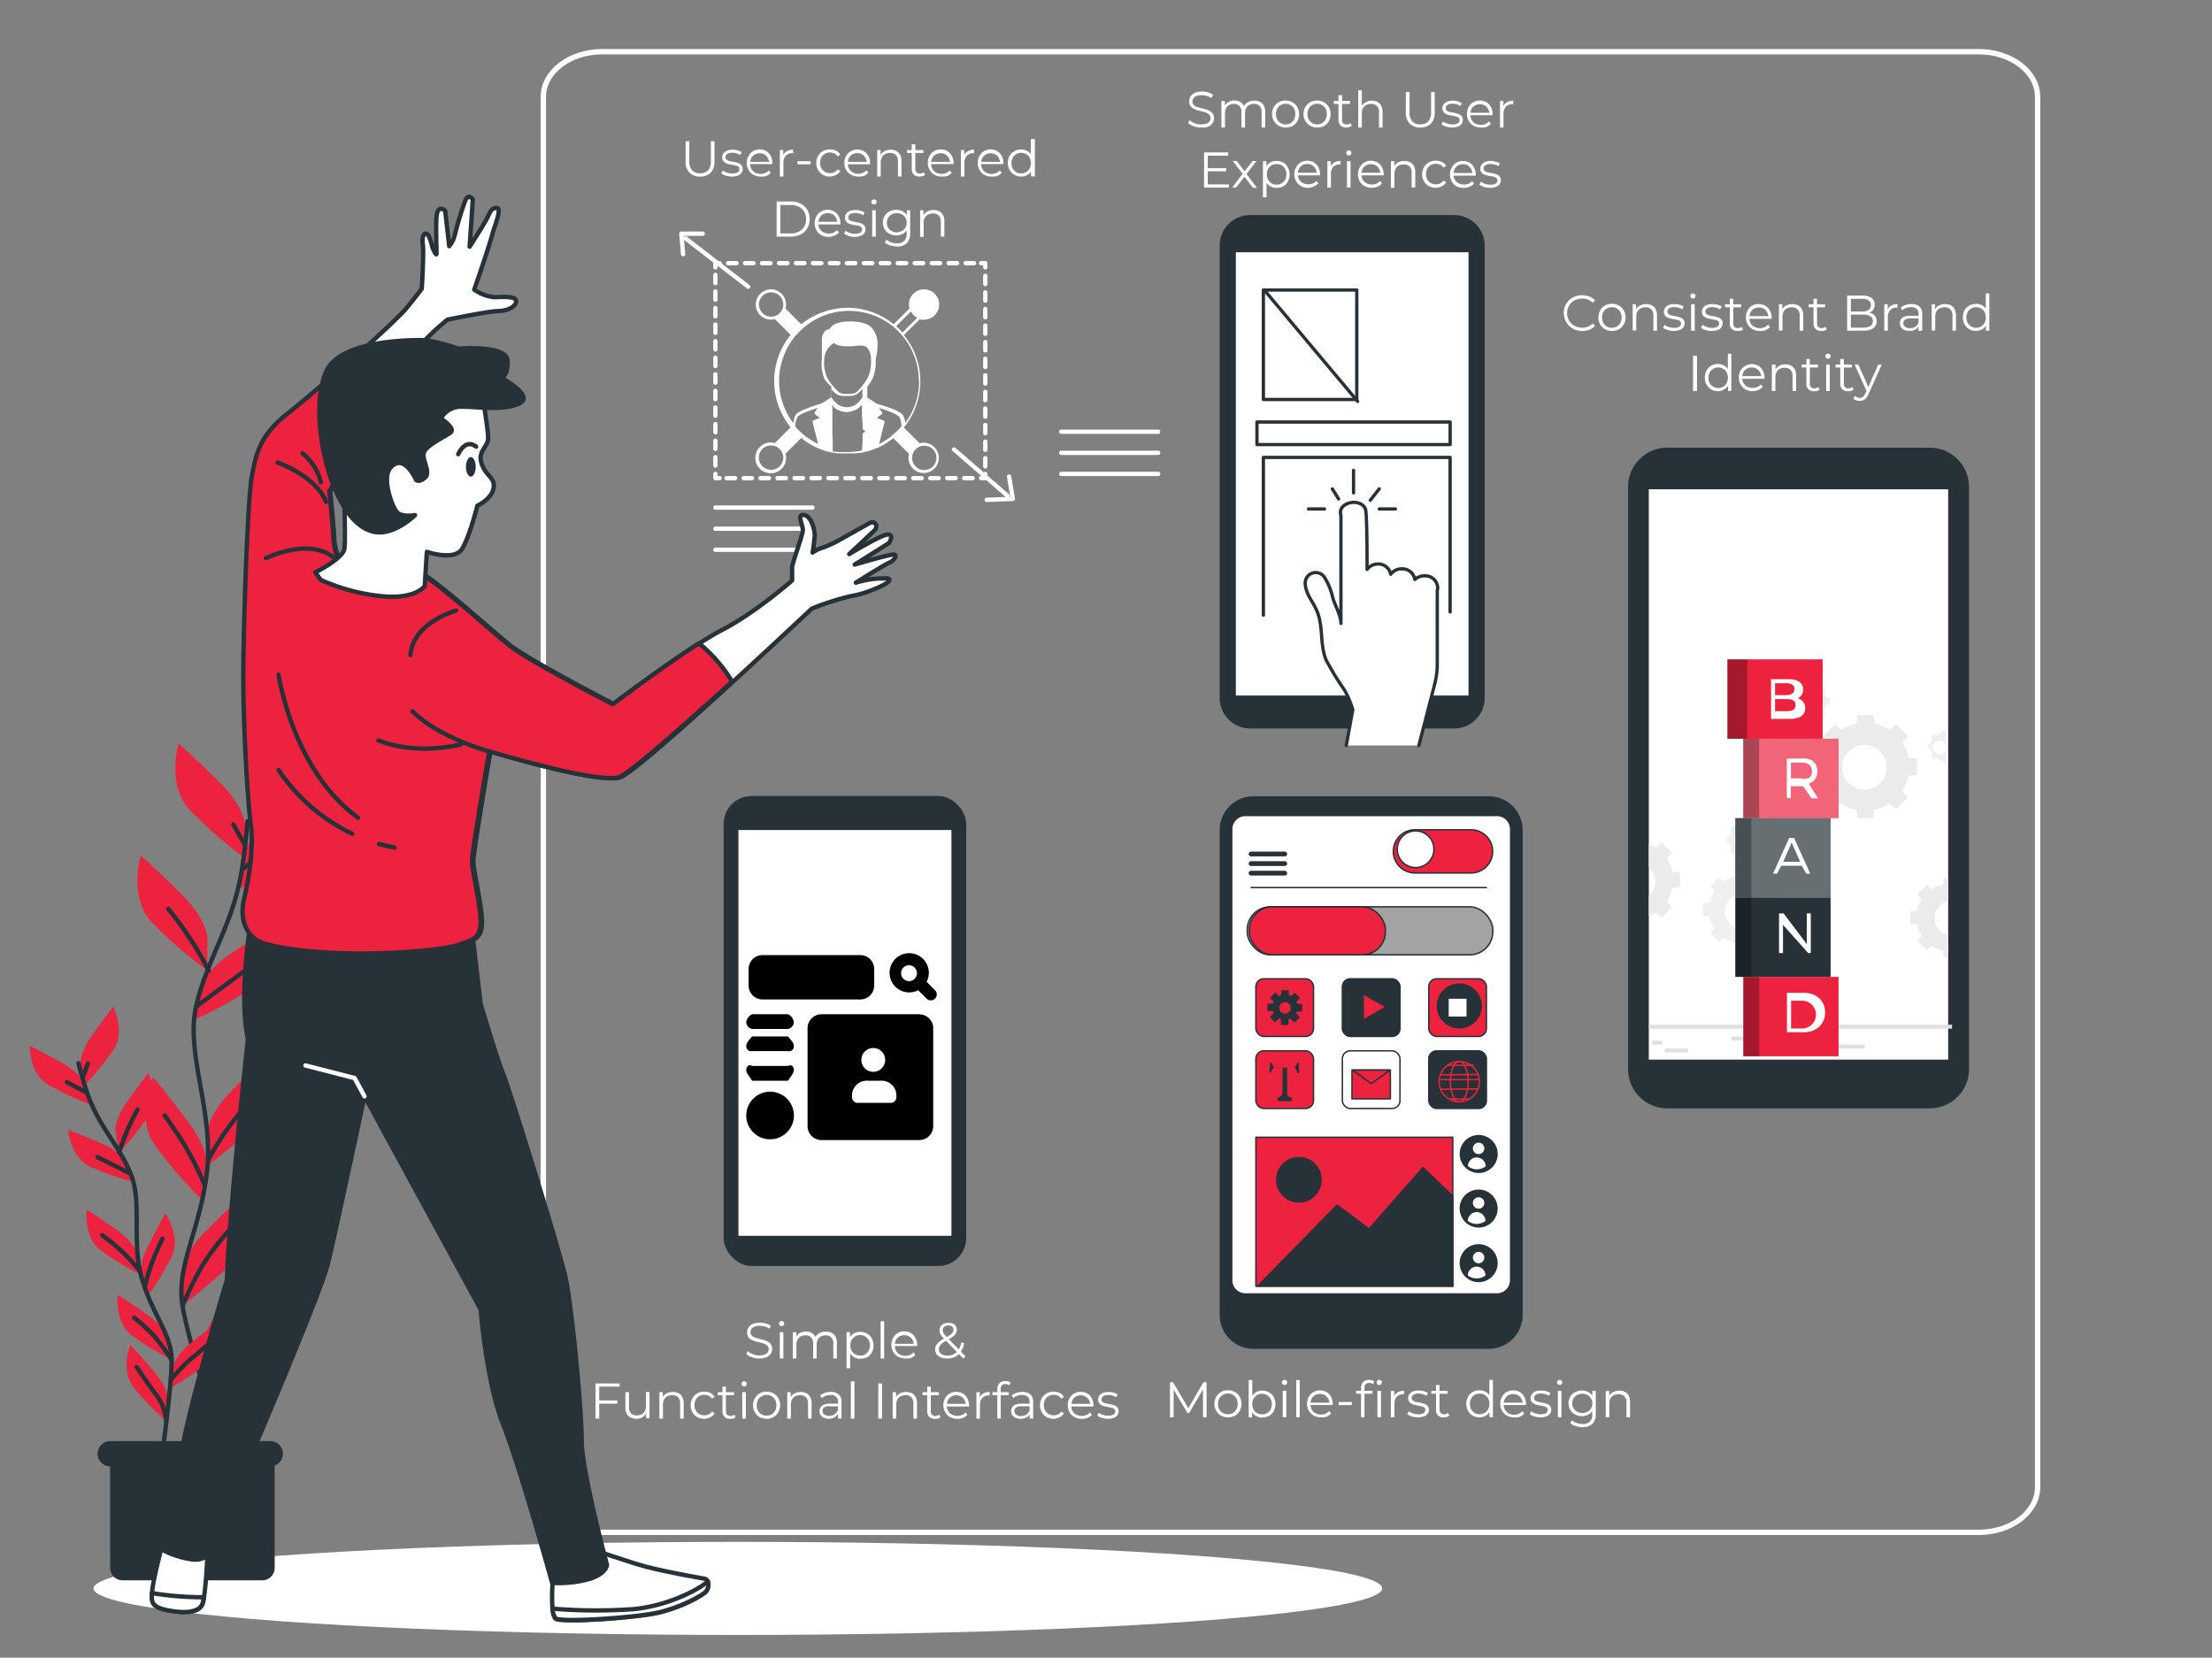 <svg id="Layer_1" data-name="Layer 1" xmlns="http://www.w3.org/2000/svg" viewBox="0 0 451 338"><rect x="0" y="0" width="451" height="338" fill="#808080" stroke="none"/><defs><style>.cls-1,.cls-11,.cls-15,.cls-20,.cls-24,.cls-34,.cls-39,.cls-7,.cls-9{fill:#fff;}.cls-13,.cls-18,.cls-2,.cls-25,.cls-27,.cls-3,.cls-33,.cls-35,.cls-4,.cls-5{fill:none;}.cls-18,.cls-2,.cls-3,.cls-4,.cls-5{stroke:#fff;}.cls-10,.cls-11,.cls-13,.cls-15,.cls-16,.cls-17,.cls-18,.cls-19,.cls-2,.cls-20,.cls-24,.cls-25,.cls-27,.cls-28,.cls-3,.cls-31,.cls-32,.cls-34,.cls-35,.cls-4,.cls-5,.cls-6,.cls-7,.cls-8,.cls-9{stroke-linecap:round;stroke-linejoin:round;}.cls-2{stroke-width:1.09px;}.cls-3,.cls-4,.cls-5{stroke-width:0.88px;}.cls-4{stroke-dasharray:1.73 1.73;}.cls-5{stroke-dasharray:1.69 1.69;}.cls-10,.cls-14,.cls-16,.cls-19,.cls-21,.cls-26,.cls-28,.cls-30,.cls-6,.cls-8{fill:#263238;}.cls-10,.cls-11,.cls-13,.cls-15,.cls-16,.cls-17,.cls-19,.cls-20,.cls-21,.cls-22,.cls-23,.cls-24,.cls-25,.cls-26,.cls-27,.cls-28,.cls-29,.cls-30,.cls-31,.cls-32,.cls-34,.cls-35,.cls-6,.cls-7,.cls-8,.cls-9{stroke:#263238;}.cls-6,.cls-7{stroke-width:0.65px;}.cls-8,.cls-9{stroke-width:0.92px;}.cls-10,.cls-11{stroke-width:0.71px;}.cls-12,.cls-17,.cls-22,.cls-23,.cls-31,.cls-32{fill:#ec223f;}.cls-13,.cls-15,.cls-16,.cls-17,.cls-18{stroke-width:0.89px;}.cls-19{stroke-width:0.79px;}.cls-20{stroke-width:0.28px;}.cls-21,.cls-22,.cls-23,.cls-26,.cls-29,.cls-33{stroke-miterlimit:10;}.cls-21,.cls-23,.cls-24,.cls-27,.cls-29,.cls-31,.cls-33{stroke-width:0.29px;}.cls-22,.cls-25,.cls-26{stroke-width:0.98px;}.cls-28{stroke-width:0.98px;}.cls-29{fill:#a3a3a3;}.cls-30{stroke-miterlimit:10;stroke-width:0.98px;}.cls-32{stroke-width:0.29px;}.cls-33{stroke:#ec223f;}.cls-34,.cls-35{stroke-width:0.67px;}.cls-36{fill:#e0e0e0;}.cls-37{fill:#ebebeb;}.cls-38{fill:#f0f0f0;}.cls-39,.cls-40{opacity:0.3;isolation:isolate;}</style></defs><title>user-experience-user-interface-design-services-in-coimbatore</title><g id="freepik--Floor--inject-67"><ellipse class="cls-1" cx="150.44" cy="323.88" rx="131.37" ry="9.49"/></g><path class="cls-2" d="M122.78,10.54H403.44c6.62,0,12,4.12,12,9.2V303.25c0,5.08-5.38,9.2-12,9.2H122.78c-6.62,0-12-4.12-12-9.2V19.74C110.79,14.66,116.16,10.54,122.78,10.54Z"/><polyline class="cls-3" points="200.89 96.63 200.89 97.49 200.03 97.49"/><line class="cls-4" x1="198.31" y1="97.49" x2="147.58" y2="97.49"/><polyline class="cls-3" points="146.72 97.49 145.86 97.49 145.86 96.63"/><line class="cls-5" x1="145.86" y1="94.91" x2="145.86" y2="55.38"/><polyline class="cls-3" points="145.86 54.52 145.86 53.66 146.72 53.66"/><line class="cls-4" x1="148.44" y1="53.66" x2="199.17" y2="53.66"/><polyline class="cls-3" points="200.03 53.66 200.89 53.66 200.89 54.52"/><line class="cls-5" x1="200.89" y1="56.24" x2="200.89" y2="95.77"/><line class="cls-3" x1="152.55" y1="58.46" x2="139.79" y2="48.62"/><line class="cls-3" x1="194.5" y1="91.64" x2="205.45" y2="101.11"/><polyline class="cls-3" points="139.28 51.84 138.91 47.65 143.28 47.65"/><polyline class="cls-3" points="205.74 97.16 206.5 101.72 201.17 101.92"/><rect class="cls-6" x="147.87" y="162.63" width="48.8" height="95.19" rx="5.37"/><rect class="cls-7" x="150.23" y="168.92" width="44.08" height="83.39"/><path class="cls-8" d="M339.94,91.74h53.5A7.55,7.55,0,0,1,401,99.28V218a7.55,7.55,0,0,1-7.55,7.54h-53.5a7.55,7.55,0,0,1-7.55-7.54V99.28A7.55,7.55,0,0,1,339.94,91.74Z"/><rect class="cls-9" x="335.71" y="99.3" width="61.96" height="117.22"/><path class="cls-10" d="M254.9,44.21h41.58a5.87,5.87,0,0,1,5.87,5.87v92.24a5.86,5.86,0,0,1-5.86,5.86H254.9a5.87,5.87,0,0,1-5.87-5.87V50.07a5.86,5.86,0,0,1,5.86-5.86Z"/><rect class="cls-11" x="251.62" y="51.08" width="48.15" height="91.09"/><line class="cls-3" x1="216.37" y1="88.03" x2="236.14" y2="88.03"/><line class="cls-3" x1="216.37" y1="92.33" x2="236.14" y2="92.33"/><line class="cls-3" x1="216.37" y1="96.63" x2="236.14" y2="96.63"/><line class="cls-3" x1="145.86" y1="103.5" x2="165.64" y2="103.5"/><line class="cls-3" x1="145.86" y1="107.8" x2="165.64" y2="107.8"/><line class="cls-3" x1="145.86" y1="112.09" x2="165.64" y2="112.09"/><g id="freepik--Plants--inject-67"><path class="cls-12" d="M50,168.39s0-3.66-5.13-8.79-8.47-8-8.47-8S33.9,160,38.63,165.09A91.21,91.21,0,0,0,50,175Z"/><path class="cls-12" d="M42.29,191.28s0-3.66-5.13-8.79-8.46-8.05-8.46-8.05S26.16,182.9,30.89,188a90.67,90.67,0,0,0,11.37,9.89Z"/><path class="cls-12" d="M49.67,174.65s.39-3.64,6-8.19,9.22-7.13,9.22-7.13,1.7,8.65-3.61,13.24A88.62,88.62,0,0,1,49,181.2Z"/><path class="cls-12" d="M40.68,201.65s.76-3.57,6.85-7.51S57.46,188,57.46,188s.74,8.78-5,12.79a90.48,90.48,0,0,1-13.18,7.29Z"/><path class="cls-12" d="M42.21,231.1s0-3.67,5.13-8.79,8.47-8.06,8.47-8.06,2.54,8.46-2.19,13.54a91.29,91.29,0,0,1-11.36,9.89Z"/><path class="cls-12" d="M42.28,238.28s.52-3.62-3.83-9.42-7.2-9.18-7.2-9.18-3.73,8,.26,13.73a88.18,88.18,0,0,0,9.84,11.39Z"/><path class="cls-12" d="M37.05,259.59s0-3.67,5.13-8.8,8.47-8,8.47-8,2.54,8.42-2.2,13.54a90.41,90.41,0,0,1-11.35,9.88Z"/><path class="cls-12" d="M40.64,278.89s-.92-3.54,2.71-9.82,6.11-9.92,6.11-9.92,4.62,7.49,1.32,13.65a89.11,89.11,0,0,1-8.47,12.44Z"/><path class="cls-13" d="M50.46,167.48a108.43,108.43,0,0,1-1.41,11.36c-2,10.47-7.09,17.23-9.13,26.68s3.8,21.64,2.24,33.78-6.29,18.91-4.94,27,8.47,30.05,8.47,30.05"/><line class="cls-13" x1="49.62" y1="177.08" x2="55.15" y2="172.85"/><line class="cls-13" x1="49.87" y1="172.2" x2="47.56" y2="168.09"/><path class="cls-13" d="M40.23,205.09s4.63-3.47,9.39-6.94"/><path class="cls-13" d="M42.55,197.87a73.92,73.92,0,0,0-8.23-12.56"/><path class="cls-13" d="M42.55,236.31a56.93,56.93,0,0,1,9.89-13.23"/><path class="cls-13" d="M41.66,241.45a64.87,64.87,0,0,0-5-9.51c-2.69-4-3.08-4.5-3.08-4.5"/><path class="cls-13" d="M37.22,266.31a62.06,62.06,0,0,1,4.17-8.46,53.61,53.61,0,0,1,5.4-7.06"/><path class="cls-13" d="M42.32,285.26a15.69,15.69,0,0,1,1.38-8.1c1.93-3.73,4.11-8.61,5-10.54"/><path class="cls-12" d="M16.41,217.32s-.4-2.29,2.26-6.06,4.41-6,4.41-6,2.54,5,.09,8.74a57.63,57.63,0,0,1-6.06,7.43Z"/><path class="cls-12" d="M23.55,230.86s-.39-2.3,2.27-6.07,4.4-6,4.4-6,2.54,5,.1,8.73A57.56,57.56,0,0,1,24.27,235Z"/><path class="cls-12" d="M17.29,221.21s-.65-2.25-4.68-4.5-6.56-3.48-6.56-3.48-.1,5.6,3.71,7.91a56.59,56.59,0,0,0,8.67,4.07Z"/><path class="cls-12" d="M25.85,237.16s-.84-2.16-5.08-4-6.89-2.75-6.89-2.75.49,5.57,4.52,7.47a58.42,58.42,0,0,0,9.05,3.15Z"/><path class="cls-12" d="M28,255.8s-.4-2.29-4.18-5-6.15-4.13-6.15-4.13-.7,5.55,2.84,8.25a57,57,0,0,0,8.2,5Z"/><path class="cls-12" d="M28.83,260.3s-.72-2.23,1.38-6.32,3.51-6.54,3.51-6.54,3.21,4.6,1.34,8.64a57.85,57.85,0,0,1-4.94,8.21Z"/><path class="cls-12" d="M35.27,278.82s.26-2.31,3.88-5.18,5.92-4.48,5.92-4.48,1,5.51-2.37,8.4A57.62,57.62,0,0,1,34.8,283Z"/><path class="cls-12" d="M34.31,273.11s-.4-2.3-4.16-4.95S24,264,24,264s-.69,5.56,2.86,8.26a56.37,56.37,0,0,0,8.19,5Z"/><path class="cls-12" d="M34.26,285.59s.2-2.32-2.78-5.84-4.91-5.57-4.91-5.57-2.08,5.2.67,8.71a57.75,57.75,0,0,0,6.66,6.88Z"/><path class="cls-13" d="M16,216.79a70,70,0,0,0,2.11,7c2.42,6.35,6.33,10,8.62,15.75s0,14,2.27,21.42,6,11.17,6,16.4-2,19.76-2,19.76"/><line class="cls-13" x1="17.58" y1="222.72" x2="13.65" y2="220.67"/><line class="cls-13" x1="16.89" y1="219.69" x2="17.9" y2="216.86"/><path class="cls-13" d="M26.51,239.27s-3.28-1.69-6.64-3.33"/><path class="cls-13" d="M24.27,235a47.7,47.7,0,0,1,3.79-8.77"/><path class="cls-13" d="M28.44,259.09a36.46,36.46,0,0,0-7.61-7.22"/><path class="cls-13" d="M29.57,262.22a41.21,41.21,0,0,1,2.11-6.51c1.26-2.78,1.45-3.16,1.45-3.16"/><path class="cls-13" d="M34.89,281.3a34.41,34.41,0,0,1,4.23-4.39,22.08,22.08,0,0,0,2.74-2.37"/><path class="cls-13" d="M35,277.33a39.75,39.75,0,0,0-3.52-4.83,34.36,34.36,0,0,0-4.16-3.84"/><path class="cls-13" d="M33.9,289.77a10,10,0,0,0-1.74-4.94c-1.62-2.12-3.52-4.95-4.29-6.06"/><path class="cls-14" d="M22.45,294.69H56v25a2.53,2.53,0,0,1-2.54,2.54H25a2.54,2.54,0,0,1-2.54-2.54v-25Z"/><path class="cls-14" d="M55.11,299H22.48a2.58,2.58,0,0,1-2.58-2.58h0a2.57,2.57,0,0,1,2.58-2.57H55.11a2.57,2.57,0,0,1,2.57,2.57h0A2.56,2.56,0,0,1,55.12,299Z"/></g><g id="freepik--Character--inject-67"><path class="cls-15" d="M32.84,315.91s-1.82,7-1.82,8.78-.44,2.95,3.39,3.68,6.35.3,6.94-1.47,1-10.63,1-10.63l-9.31-1.78Z"/><path class="cls-15" d="M41.31,326.91a7.45,7.45,0,0,0,.25-1.23,63.77,63.77,0,0,1-10.6-.85c0,1.69-.33,2.83,3.39,3.54S40.74,328.68,41.31,326.91Z"/><path class="cls-15" d="M122.62,316.57s2.95,1,7.25,2.36,13,2.81,13.87,3,.85,1.92.15,2.66-4.58,2.95-9.16,4.13-20.11,2.22-21.44,1.34c-1.11-.75-.74-8-.3-9.61S122.62,316.57,122.62,316.57Z"/><path class="cls-15" d="M143.9,324.55a2.19,2.19,0,0,0,.44-2.07c-3,2.38-9,5-15.07,5.62a109.38,109.38,0,0,1-16.59-.09,3.25,3.25,0,0,0,.63,2c1.33.84,16.84-.16,21.43-1.34S143.17,325.29,143.9,324.55Z"/><path class="cls-16" d="M51.13,187.79s-2.54,15.45-.58,24c0,0-3.72,34-4.29,49.19,0,0-8,26.6-9.16,34.89q-1.64,10.11-4.26,20a18.23,18.23,0,0,0,5.72,2c4,.84,4.58-2.3,4.58-2.3s22-50.62,23.76-58.05,7.42-34,7.42-34L98,267s1.15,14.87,4.58,23.45,10,32.31,10,32.31a23.71,23.71,0,0,0,7.73-.84c3.44-1.15,3.44-2.86,3.44-2.86s-5.16-19.17-5.16-25.45-2-27.75-3.43-33.75S104,222.41,102.61,219,98,204.68,98,204.68L96,187.8S71.44,194.66,51.13,187.79Z"/><path class="cls-15" d="M69.49,114.9a14.82,14.82,0,0,1-1.32-4.6c0-1.75-.84-10.08-.84-10.08s12.7-23,16.21-27.37a53.47,53.47,0,0,1,7.67-7.67s8.55-1.75,10.3-1.75,3.73-.84,3.73-2-2.86-.84-4.61-.84a8.72,8.72,0,0,1-3.94-1.54s2.85-8.16,3.72-11.38c.47-1.7,2-5.26.85-5.26s-1.31.85-2,2.19-3.51,5.7-3.51,5.7l.65-9.64s-.84-1.31-1.53.22a65.39,65.39,0,0,0-2.19,7.23,5.54,5.54,0,0,1-1.09,2.08L90.77,43S89.28,41.45,89,44.19c-.15,1.53,0,6.58,0,7.45s-.85-1.24-.85-1.24-.52-2.38-1.09-2.7-1.09.44-.85,2.19-.22,9-.22,9S84.7,60.62,82.73,63,65,79.67,59,84.27s-6.57,8.33-7.45,12.92-1.75,31.31-1.75,41,.85,25,1.53,30-.52,11.54-1.37,15.08,0,6.57,2.41,8.32,12.7,2.85,21.25,2.85,17.31-.85,20-1.75,4.65-1.11,4.65-4.61-1.76-10.5-1.76-12.48S100,153.23,100,153.23s22.35,6.77,26.51,5.25,39-34.38,39-34.38a54.63,54.63,0,0,1,8.33-2.63c2.86-.44,7.23-2.41,7.45-3.07s-.44-.44-2.19-.44a20.7,20.7,0,0,0-4.61.85s6-3.79,7-4.16c.71-.27,1.94-1.88.22-1.53-2.16.43-7.45,2-7.45,2l7-4.39s1.1-1.75-.22-1.75-7.89,4-7.89,4l5.08-4.76c1-.91.16-2.21-1-1.53L171.33,110a22.78,22.78,0,0,1-4.57,2l-1.09.66a31.87,31.87,0,0,0,.44-3.5c0-1.1-.66-3.94-2.2-4.16s-.22,2-.22,3.06-2.19,6.77-2.19,7.66v2.64s-7.45,6.56-14.24,10.07-22.14,15.11-22.14,15.11-17.52-9-21.47-12.26-8.33-7.23-12.7-10.73a53.3,53.3,0,0,0-7.22-5.08Z"/><path class="cls-17" d="M142.51,131.17c-7.44,4.76-17.57,12.42-17.57,12.42s-17.53-9-21.47-12.27-8.33-7.22-12.7-10.73a54.89,54.89,0,0,0-7.23-5.07l-14.24-.65A14.82,14.82,0,0,1,68,110.26c0-1.75-.85-10.07-.85-10.07S73.7,88.34,78.69,80l-.4-.41a18.78,18.78,0,0,0-8.81-4.48c-4.13,3.66-8.24,7.19-10.68,9.08-5.92,4.6-6.57,8.33-7.45,12.92s-1.75,31.31-1.75,41,.85,25,1.53,30-.51,11.61-1.36,15.15,0,6.57,2.41,8.32,12.7,2.85,21.25,2.85,17.32-.85,19.95-1.75S98,191.54,98,188s-1.76-10.5-1.76-12.48,3.52-22.33,3.52-22.33,22.35,6.77,26.51,5.25c2.22-.84,13.21-10.57,23-19.46A29.81,29.81,0,0,0,142.51,131.17Z"/><path class="cls-13" d="M93,124.49s-8.82,2.41-9.32,9.08"/><path class="cls-13" d="M99.72,153.23s-10.28-2.83-15.62-8.18"/><path class="cls-13" d="M94,151.77s-8.82,2.41-16.83-.79"/><path class="cls-13" d="M56.8,137.58S59.58,157,73,166.74"/><path class="cls-13" d="M77.24,172.08q1.55.42,3.18.72"/><path class="cls-13" d="M56.8,157a37.6,37.6,0,0,0,15,13"/><path class="cls-13" d="M54.2,113.82s8.55-4.23,13.63-.27"/><path class="cls-13" d="M56.6,94.32s7.76,2.68,9.89,8"/><path class="cls-13" d="M61.68,92.45a10.88,10.88,0,0,1,3.74,5.88"/><path class="cls-15" d="M98.2,79.86s1.32,7.44,1.32,9.41-2.19,2.63-1.32,5.26,2.86,2.85,2.42,5.07-3.29,3.51-3.29,3.51-1.53,6.13-3.07,8.75-7.23.66-7.23.66l-.44,7s-2,2.85-9.2,2a40.29,40.29,0,0,1-12-3.28l-1.1-1.53s5.7-2.86,5.93-4.83,0-6.56,0-13.14-2-19.27,8.76-22.55S98.2,79.86,98.2,79.86Z"/><path class="cls-16" d="M84.82,97.83s-2.47-5.66-5.24-2.42c-1.8,2.1.44,8.32,1.53,9.19s3.51.44,3.51.44-3.51,3.51-7.23,3.51-7-3.51-9.43-9.64-4.16-16.64-1.53-23,16.22-6.56,19.29-6.56,7.67,1.75,7.67,1.75,9.86-.85,10.08,2.41-1.32,3.5-1.32,3.5,7,3.73,3.72,5.26-8.32.66-11.61.66a4.7,4.7,0,0,0-4.38,2.4s3.07,2,2,2.85-5.07,2.62-5.47,4.16,1.53,4,.21,5.08S84.82,97.83,84.82,97.83Z"/><path class="cls-14" d="M97,95.19c0,1.11-.47,2-1,2s-1-.91-1-2,.47-2,1-2S97,94.07,97,95.19Z"/><path class="cls-13" d="M93.42,92.61s1.41-3.3,3.66-1.54"/><polyline class="cls-18" points="74.31 223.54 72.3 219.82 62.28 217.25"/></g><path class="cls-19" d="M255.78,162.75h47.56a6.53,6.53,0,0,1,6.72,6.31v99.26a6.52,6.52,0,0,1-6.72,6.31H255.78a6.51,6.51,0,0,1-6.71-6.31V169.06A6.52,6.52,0,0,1,255.78,162.75Z"/><g id="freepik--screen-2--inject-64"><path class="cls-20" d="M254.13,166.28H305a2.81,2.81,0,0,1,3,2.63V261.2a2.82,2.82,0,0,1-3,2.64H254.13a2.81,2.81,0,0,1-3-2.64V168.91A2.81,2.81,0,0,1,254.13,166.28Z"/><rect class="cls-21" x="273.69" y="199.58" width="11.75" height="11.75" rx="1.6"/><polygon class="cls-22" points="283.3 205.33 277.6 202.04 277.6 208.61 283.3 205.33"/><path class="cls-23" d="M299.93,178H288.48a4.4,4.4,0,0,1-4.4-4.4h0a4.4,4.4,0,0,1,4.4-4.41h11.45a4.4,4.4,0,0,1,4.4,4.41h0A4.4,4.4,0,0,1,299.93,178Z"/><circle class="cls-24" cx="288.62" cy="173.16" r="3.74"/><line class="cls-25" x1="255.08" y1="174.13" x2="261.94" y2="174.13"/><line class="cls-25" x1="255.08" y1="176.09" x2="261.94" y2="176.09"/><line class="cls-25" x1="255.08" y1="178.04" x2="261.94" y2="178.04"/><rect class="cls-23" x="256.06" y="231.89" width="40.14" height="30.35"/><polygon class="cls-21" points="296.21 243.89 290.13 238.06 279.13 250.59 272.62 245.72 256.41 262.25 296.21 262.25 296.21 243.89"/><circle class="cls-26" cx="264.83" cy="240.56" r="4.18"/><line class="cls-27" x1="255.08" y1="180.98" x2="303.06" y2="180.98"/><circle class="cls-28" cx="301.48" cy="235.3" r="3.39" transform="translate(-45.79 75.12) rotate(-13.21)"/><path class="cls-24" d="M302.78,234.16a1.31,1.31,0,1,0-1.31,1.31A1.31,1.31,0,0,0,302.78,234.16Z"/><path class="cls-24" d="M300.15,236.09a1.9,1.9,0,0,0-1,1.73h0v.05a3.1,3.1,0,0,0,3.92,0v-.05A2,2,0,0,0,300.15,236.09Z"/><circle class="cls-28" cx="301.48" cy="246.43" r="3.39" transform="translate(-48.34 75.41) rotate(-13.21)"/><path class="cls-24" d="M302.78,245.29a1.31,1.31,0,1,0-1.31,1.31A1.31,1.31,0,0,0,302.78,245.29Z"/><path class="cls-24" d="M301.11,247a2,2,0,0,0-2,2v0a3.08,3.08,0,0,0,3.92,0v0A2,2,0,0,0,301.11,247Z"/><circle class="cls-28" cx="301.48" cy="257.56" r="3.39" transform="translate(-50.88 75.71) rotate(-13.21)"/><path class="cls-24" d="M302.78,256.42a1.31,1.31,0,1,0-1.31,1.31A1.32,1.32,0,0,0,302.78,256.42Z"/><path class="cls-24" d="M301.11,258.12a2,2,0,0,0-2,2v0a3.08,3.08,0,0,0,3.92,0v0A2,2,0,0,0,301.11,258.12Z"/><rect class="cls-29" x="254.29" y="184.9" width="50.07" height="9.79" rx="4.7"/><rect class="cls-23" x="254.72" y="184.9" width="27.75" height="9.79" rx="4.7"/><rect class="cls-23" x="256.06" y="199.58" width="11.75" height="11.75" rx="1.6"/><path class="cls-21" d="M265.35,206.1v-1.22l-1-.06a2.38,2.38,0,0,0-.21-.56l.7-.77-.86-.86-.74.67a2.31,2.31,0,0,0-.58-.25l-.06-1h-1.21l-.06,1a2.7,2.7,0,0,0-.55.24l-.77-.7-.86.86.72.8a2.34,2.34,0,0,0-.19.5l-1.13.06V206l1.16.06a2.39,2.39,0,0,0,.18.44l-.79.88.86.86.88-.79a2.65,2.65,0,0,0,.42.18l.06,1.21h1.22l.06-1.17a2.69,2.69,0,0,0,.45-.16l.88.79.86-.86-.75-.83a1.77,1.77,0,0,0,.23-.48Zm-3.35.72a1.3,1.3,0,0,1,0-2.6,1.31,1.31,0,0,1,1.31,1.3h0a1.31,1.31,0,0,1-1.31,1.3h0Z"/><rect class="cls-23" x="291.31" y="199.58" width="11.75" height="11.75" rx="1.6"/><circle class="cls-30" cx="297.53" cy="205.11" r="4.11" transform="translate(-5.07 402.67) rotate(-67.72)"/><rect class="cls-24" x="295.23" y="203.5" width="3.92" height="3.92"/><rect class="cls-24" x="273.69" y="214.27" width="11.75" height="11.75" rx="1.6"/><rect class="cls-31" x="275.65" y="218.19" width="7.83" height="5.87"/><polygon class="cls-32" points="275.75 218.19 279.6 220.95 283.44 218.19 275.75 218.19"/><rect class="cls-23" x="256.06" y="214.27" width="11.75" height="11.75" rx="1.6"/><path class="cls-14" d="M264.57,218.86a4.1,4.1,0,0,0-.35-.9c-.17-.29-.28-.37-.87-.26h-.92v5.14c-.16.85,1,1,1,1v.68h-2.94v-.67a1.28,1.28,0,0,0,1-1V217.7h-1.08c-.6-.1-.77,0-.95.29l-.36.69h-.32c.06-.67.13-1.35.16-2h.25l.58,1H264a8.58,8.58,0,0,1,.55-1h.26s0,1.49.1,2.11Z"/><rect class="cls-21" x="291.31" y="214.27" width="11.75" height="11.75" rx="1.6"/><circle class="cls-33" cx="297.52" cy="220.55" r="4.1"/><ellipse class="cls-33" cx="297.52" cy="220.55" rx="1.82" ry="4.1"/><line class="cls-33" x1="295.03" y1="217.21" x2="300.45" y2="217.21"/><line class="cls-33" x1="293.76" y1="219.17" x2="301.51" y2="219.08"/><line class="cls-33" x1="295.32" y1="224.06" x2="299.71" y2="224.1"/><line class="cls-33" x1="293.76" y1="222.1" x2="301.47" y2="222.04"/><line class="cls-33" x1="293.76" y1="220.14" x2="301.59" y2="220.14"/></g><path class="cls-1" d="M142.74,36a2.92,2.92,0,0,1-2.17-.79,3.17,3.17,0,0,1-.78-2.33V28.79h.75v4.08a2.63,2.63,0,0,0,.58,1.87,2.46,2.46,0,0,0,3.24,0,2.59,2.59,0,0,0,.58-1.87V28.79h.73V32.9a3.17,3.17,0,0,1-.78,2.33A2.88,2.88,0,0,1,142.74,36Z"/><path class="cls-1" d="M149.25,36a4,4,0,0,1-1.26-.19,2.52,2.52,0,0,1-.93-.47l.32-.58a3,3,0,0,0,.84.43,3.22,3.22,0,0,0,1.08.18,1.93,1.93,0,0,0,1.1-.24.75.75,0,0,0,.34-.64.58.58,0,0,0-.19-.47,1.14,1.14,0,0,0-.49-.25,5.92,5.92,0,0,0-.69-.15q-.37-.06-.75-.15a2.38,2.38,0,0,1-.68-.24,1.31,1.31,0,0,1-.5-.43,1.27,1.27,0,0,1-.19-.74,1.3,1.3,0,0,1,.25-.79,1.65,1.65,0,0,1,.72-.55,3.05,3.05,0,0,1,1.16-.2,4.07,4.07,0,0,1,1,.14,3,3,0,0,1,.86.37l-.31.58a2.55,2.55,0,0,0-.77-.35,3.3,3.3,0,0,0-.82-.11,1.82,1.82,0,0,0-1.07.25.76.76,0,0,0-.34.64.6.6,0,0,0,.19.48,1.14,1.14,0,0,0,.5.27,4.24,4.24,0,0,0,.68.16q.38.06.75.15a3.5,3.5,0,0,1,.69.24,1.13,1.13,0,0,1,.5.42,1.17,1.17,0,0,1,.19.71,1.33,1.33,0,0,1-.26.81,1.65,1.65,0,0,1-.76.53A3.28,3.28,0,0,1,149.25,36Z"/><path class="cls-1" d="M155.08,36a2.91,2.91,0,0,1-1.47-.35,2.56,2.56,0,0,1-1-1,2.8,2.8,0,0,1-.36-1.42,2.83,2.83,0,0,1,.34-1.41,2.51,2.51,0,0,1,.94-1,2.57,2.57,0,0,1,1.35-.36,2.6,2.6,0,0,1,1.34.35,2.39,2.39,0,0,1,.93,1,2.88,2.88,0,0,1,.34,1.43.45.45,0,0,1,0,.11v.11h-4.68V33h4.29l-.29.22a2.08,2.08,0,0,0-.25-1,1.72,1.72,0,0,0-.68-.71,1.81,1.81,0,0,0-1-.26,1.83,1.83,0,0,0-1,.26,1.69,1.69,0,0,0-.69.71,2.27,2.27,0,0,0-.25,1.06v.11a2.11,2.11,0,0,0,.27,1.08,2,2,0,0,0,.76.73,2.39,2.39,0,0,0,1.11.26,2.32,2.32,0,0,0,.92-.18,1.81,1.81,0,0,0,.73-.53l.41.47a2.33,2.33,0,0,1-.89.66A3.07,3.07,0,0,1,155.08,36Z"/><path class="cls-1" d="M159,36V30.59h.7v1.46l-.07-.26a1.72,1.72,0,0,1,.76-.93,2.44,2.44,0,0,1,1.32-.33v.71h-.17a1.72,1.72,0,0,0-1.33.52,2.07,2.07,0,0,0-.48,1.47V36Z"/><path class="cls-1" d="M162.58,33.5v-.63h2.68v.63Z"/><path class="cls-1" d="M169.22,36a2.83,2.83,0,0,1-1.43-.35,2.61,2.61,0,0,1-1-1,2.8,2.8,0,0,1-.36-1.42,2.72,2.72,0,0,1,.36-1.42,2.61,2.61,0,0,1,1-1,2.94,2.94,0,0,1,1.43-.35,2.79,2.79,0,0,1,1.24.27,2,2,0,0,1,.87.8l-.54.37a1.75,1.75,0,0,0-.69-.61,2,2,0,0,0-.89-.19,2.1,2.1,0,0,0-1,.26,1.9,1.9,0,0,0-.73.73,2.22,2.22,0,0,0-.26,1.11,2.16,2.16,0,0,0,.26,1.1,1.92,1.92,0,0,0,.73.74,2.1,2.1,0,0,0,1,.26,2,2,0,0,0,.89-.2,1.7,1.7,0,0,0,.69-.59l.54.37a2,2,0,0,1-.87.79A2.79,2.79,0,0,1,169.22,36Z"/><path class="cls-1" d="M175,36a3,3,0,0,1-1.48-.35,2.63,2.63,0,0,1-1-1,2.8,2.8,0,0,1-.36-1.42,2.83,2.83,0,0,1,.34-1.41,2.6,2.6,0,0,1,2.29-1.33,2.61,2.61,0,0,1,1.35.35,2.43,2.43,0,0,1,.92,1,2.88,2.88,0,0,1,.34,1.43v.11a.37.37,0,0,0,0,.11h-4.68V33H177l-.28.22a2.19,2.19,0,0,0-.25-1,1.85,1.85,0,0,0-1.68-1,1.83,1.83,0,0,0-1,.26,1.75,1.75,0,0,0-.69.71,2.27,2.27,0,0,0-.24,1.06v.11a2.11,2.11,0,0,0,.27,1.08,1.91,1.91,0,0,0,.76.73,2.33,2.33,0,0,0,1.11.26,2.31,2.31,0,0,0,.91-.18,1.84,1.84,0,0,0,.74-.53l.4.47a2.19,2.19,0,0,1-.89.66A3,3,0,0,1,175,36Z"/><path class="cls-1" d="M181.59,30.53a2.47,2.47,0,0,1,1.15.26,1.79,1.79,0,0,1,.78.76,2.62,2.62,0,0,1,.28,1.29V36h-.72V32.91a1.77,1.77,0,0,0-.43-1.28,1.58,1.58,0,0,0-1.19-.44,2.11,2.11,0,0,0-1,.23,1.64,1.64,0,0,0-.66.67,2.26,2.26,0,0,0-.23,1V36h-.72V30.59h.69v1.47l-.11-.28a2,2,0,0,1,.82-.91A2.61,2.61,0,0,1,181.59,30.53Z"/><path class="cls-1" d="M184.93,31.19v-.6h3.33v.6ZM187.47,36a1.55,1.55,0,0,1-1.17-.41,1.57,1.57,0,0,1-.41-1.15V29.4h.73v5a1,1,0,0,0,.24.72.9.9,0,0,0,.69.26,1.15,1.15,0,0,0,.8-.28l.25.52a1.28,1.28,0,0,1-.51.29A2.16,2.16,0,0,1,187.47,36Z"/><path class="cls-1" d="M192,36a2.91,2.91,0,0,1-1.47-.35,2.63,2.63,0,0,1-1-1,2.8,2.8,0,0,1-.36-1.42,2.83,2.83,0,0,1,.34-1.41,2.51,2.51,0,0,1,.94-1,2.57,2.57,0,0,1,1.35-.36,2.66,2.66,0,0,1,1.35.35,2.43,2.43,0,0,1,.92,1,2.88,2.88,0,0,1,.34,1.43v.11a.37.37,0,0,0,0,.11h-4.68V33H194l-.29.22a2.08,2.08,0,0,0-.25-1,1.72,1.72,0,0,0-.68-.71,1.81,1.81,0,0,0-1-.26,1.83,1.83,0,0,0-1,.26,1.69,1.69,0,0,0-.69.71,2.27,2.27,0,0,0-.25,1.06v.11a2.12,2.12,0,0,0,.28,1.08,2,2,0,0,0,.75.73,2.39,2.39,0,0,0,1.11.26,2.32,2.32,0,0,0,.92-.18,1.81,1.81,0,0,0,.73-.53l.41.47a2.26,2.26,0,0,1-.89.66A3.07,3.07,0,0,1,192,36Z"/><path class="cls-1" d="M195.92,36V30.59h.69v1.46l-.07-.26a1.72,1.72,0,0,1,.76-.93,2.44,2.44,0,0,1,1.32-.33v.71h-.17a1.72,1.72,0,0,0-1.33.52,2.07,2.07,0,0,0-.48,1.47V36Z"/><path class="cls-1" d="M202.17,36a2.91,2.91,0,0,1-1.47-.35,2.59,2.59,0,0,1-1-1,2.8,2.8,0,0,1-.35-1.42,2.83,2.83,0,0,1,.34-1.41,2.51,2.51,0,0,1,.94-1,2.57,2.57,0,0,1,1.35-.36,2.6,2.6,0,0,1,1.34.35,2.45,2.45,0,0,1,.93,1,3,3,0,0,1,.34,1.43.45.45,0,0,1,0,.11v.11H199.9V33h4.29l-.29.22a2.08,2.08,0,0,0-.25-1,1.79,1.79,0,0,0-.68-.71,1.83,1.83,0,0,0-1-.26,1.89,1.89,0,0,0-1,.26,1.72,1.72,0,0,0-.68.71,2.16,2.16,0,0,0-.25,1.06v.11a2.11,2.11,0,0,0,.27,1.08,2,2,0,0,0,.76.73,2.33,2.33,0,0,0,1.11.26,2.36,2.36,0,0,0,.92-.18,1.81,1.81,0,0,0,.73-.53l.41.47a2.29,2.29,0,0,1-.9.66A3,3,0,0,1,202.17,36Z"/><path class="cls-1" d="M208.21,36a2.67,2.67,0,0,1-1.38-.35,2.5,2.5,0,0,1-1-1,3.12,3.12,0,0,1,0-2.87,2.55,2.55,0,0,1,1-.95,2.77,2.77,0,0,1,1.38-.35,2.58,2.58,0,0,1,1.27.32,2.28,2.28,0,0,1,.89.93,3.51,3.51,0,0,1,0,3,2.29,2.29,0,0,1-.88.94A2.48,2.48,0,0,1,208.21,36Zm0-.64a2,2,0,0,0,1-.26,1.9,1.9,0,0,0,.72-.74,2.29,2.29,0,0,0,.26-1.1,2.33,2.33,0,0,0-.26-1.11,1.87,1.87,0,0,0-.72-.73,2,2,0,0,0-1-.26,2,2,0,0,0-1,.26,1.94,1.94,0,0,0-.72.73,2.22,2.22,0,0,0-.26,1.11,2.18,2.18,0,0,0,.26,1.1,2,2,0,0,0,.72.74A2,2,0,0,0,208.26,35.37Zm2,.59V34.34l.07-1.08-.1-1.09V28.36H211V36Z"/><path class="cls-1" d="M158.34,48.25V41.08h2.92a4.14,4.14,0,0,1,2,.46,3.29,3.29,0,0,1,1.35,1.26,3.86,3.86,0,0,1,0,3.73,3.29,3.29,0,0,1-1.35,1.26,4.14,4.14,0,0,1-2,.46Zm.76-.66h2.12a3.41,3.41,0,0,0,1.65-.37,2.73,2.73,0,0,0,1.1-1,3.07,3.07,0,0,0,.38-1.53,3,3,0,0,0-.38-1.52,2.73,2.73,0,0,0-1.1-1,3.41,3.41,0,0,0-1.65-.37H159.1Z"/><path class="cls-1" d="M168.93,48.3a3,3,0,0,1-1.47-.35,2.55,2.55,0,0,1-1-1,2.74,2.74,0,0,1-.36-1.41,2.85,2.85,0,0,1,.35-1.42,2.58,2.58,0,0,1,.94-1,2.66,2.66,0,0,1,1.35-.35,2.69,2.69,0,0,1,1.34.34,2.42,2.42,0,0,1,.93,1,3,3,0,0,1,.34,1.43.34.34,0,0,1,0,.1v.12h-4.68v-.54H171l-.29.21a2.11,2.11,0,0,0-.25-1,1.86,1.86,0,0,0-.68-.71,1.92,1.92,0,0,0-1-.25,2,2,0,0,0-1,.25,1.75,1.75,0,0,0-.68.72,2.14,2.14,0,0,0-.25,1v.12a2.11,2.11,0,0,0,.27,1.08,1.88,1.88,0,0,0,.76.72,2.22,2.22,0,0,0,1.11.26,2.35,2.35,0,0,0,.92-.17,1.91,1.91,0,0,0,.73-.53l.41.47a2.27,2.27,0,0,1-.9.65A3,3,0,0,1,168.93,48.3Z"/><path class="cls-1" d="M174.28,48.3a4,4,0,0,1-1.26-.19,2.84,2.84,0,0,1-.94-.48l.33-.57a3.29,3.29,0,0,0,.84.43,3.49,3.49,0,0,0,1.08.17,1.93,1.93,0,0,0,1.1-.24.73.73,0,0,0,.34-.64.58.58,0,0,0-.19-.46,1.31,1.31,0,0,0-.5-.26,5.33,5.33,0,0,0-.68-.15c-.25,0-.51-.08-.75-.14a2.56,2.56,0,0,1-.69-.24,1.3,1.3,0,0,1-.49-.44,1.24,1.24,0,0,1-.19-.73,1.34,1.34,0,0,1,.24-.79,1.66,1.66,0,0,1,.73-.55,3,3,0,0,1,1.16-.2,4.13,4.13,0,0,1,1,.14,2.75,2.75,0,0,1,.86.36l-.31.59a2.57,2.57,0,0,0-.77-.36,3.34,3.34,0,0,0-.82-.1,1.8,1.8,0,0,0-1.07.25.75.75,0,0,0-.34.64.65.65,0,0,0,.18.48,1.53,1.53,0,0,0,.51.27,5.25,5.25,0,0,0,.68.16l.75.15a2.94,2.94,0,0,1,.69.23,1.36,1.36,0,0,1,.5.42,1.27,1.27,0,0,1,.19.71,1.34,1.34,0,0,1-.26.82,1.73,1.73,0,0,1-.76.53A3.28,3.28,0,0,1,174.28,48.3Z"/><path class="cls-1" d="M178.2,41.69a.53.53,0,0,1-.38-.16.51.51,0,0,1-.16-.37.5.5,0,0,1,.16-.36.52.52,0,0,1,.38-.15.57.57,0,0,1,.38.14.49.49,0,0,1,.15.36.52.52,0,0,1-.15.38A.53.53,0,0,1,178.2,41.69Zm-.37,6.56V42.87h.73v5.38Z"/><path class="cls-1" d="M182.74,48a2.87,2.87,0,0,1-1.38-.33,2.48,2.48,0,0,1-1-.93,2.65,2.65,0,0,1-.35-1.36,2.61,2.61,0,0,1,.35-1.35,2.45,2.45,0,0,1,1-.92,2.87,2.87,0,0,1,1.38-.33,2.73,2.73,0,0,1,1.29.3,2.14,2.14,0,0,1,.91.88,2.74,2.74,0,0,1,.34,1.42,2.78,2.78,0,0,1-.34,1.43,2.29,2.29,0,0,1-.91.89A2.73,2.73,0,0,1,182.74,48Zm.14,2.25a4.74,4.74,0,0,1-1.42-.22,2.8,2.8,0,0,1-1.09-.61l.37-.56a2.65,2.65,0,0,0,.93.54,3.58,3.58,0,0,0,1.19.2,2,2,0,0,0,1.5-.48,2,2,0,0,0,.48-1.47V46.34l.1-.92-.07-.92V42.87h.7v4.72a2.75,2.75,0,0,1-.68,2A2.84,2.84,0,0,1,182.88,50.29Zm-.07-2.89a2.27,2.27,0,0,0,1.06-.25,1.89,1.89,0,0,0,.73-.7,2,2,0,0,0,.26-1,2,2,0,0,0-.26-1,1.8,1.8,0,0,0-.73-.69,2.16,2.16,0,0,0-1.06-.25,2.13,2.13,0,0,0-1,.25,1.68,1.68,0,0,0-.73.69,1.89,1.89,0,0,0-.26,1,2,2,0,0,0,.26,1,1.76,1.76,0,0,0,.73.7A2.25,2.25,0,0,0,182.81,47.4Z"/><path class="cls-1" d="M190.34,42.82a2.6,2.6,0,0,1,1.15.25,1.84,1.84,0,0,1,.78.76,2.69,2.69,0,0,1,.28,1.3v3.12h-.73v-3a1.79,1.79,0,0,0-.42-1.29,1.58,1.58,0,0,0-1.19-.43,2,2,0,0,0-1,.23,1.61,1.61,0,0,0-.66.66,2.26,2.26,0,0,0-.23,1.05v2.83h-.72V42.87h.69v1.48l-.11-.28a2,2,0,0,1,.82-.92A2.59,2.59,0,0,1,190.34,42.82Z"/><path class="cls-1" d="M154.82,277a4.39,4.39,0,0,1-1.53-.26,2.85,2.85,0,0,1-1.13-.67l.3-.58a3.16,3.16,0,0,0,1,.62,3.85,3.85,0,0,0,1.35.25,3.06,3.06,0,0,0,1.1-.17,1.4,1.4,0,0,0,.63-.46,1.1,1.1,0,0,0,.2-.63,1,1,0,0,0-.25-.68,1.66,1.66,0,0,0-.63-.4,5.49,5.49,0,0,0-.86-.26l-.94-.24a3.87,3.87,0,0,1-.86-.35,1.75,1.75,0,0,1-.64-.56,1.65,1.65,0,0,1-.24-.93,1.86,1.86,0,0,1,.28-1,2,2,0,0,1,.87-.72,3.58,3.58,0,0,1,1.49-.27,4.4,4.4,0,0,1,1.2.17,3.37,3.37,0,0,1,1,.47l-.26.6a3.62,3.62,0,0,0-1-.45,4,4,0,0,0-1-.14,2.9,2.9,0,0,0-1.06.17,1.33,1.33,0,0,0-.62.47,1.14,1.14,0,0,0-.2.66.93.93,0,0,0,.24.67,1.53,1.53,0,0,0,.64.4,8,8,0,0,0,.86.26l.94.24a4.69,4.69,0,0,1,.86.35,1.7,1.7,0,0,1,.63.56,1.56,1.56,0,0,1,.24.91,1.77,1.77,0,0,1-.28,1,2.11,2.11,0,0,1-.88.71A3.64,3.64,0,0,1,154.82,277Z"/><path class="cls-1" d="M159.36,270.4a.49.49,0,0,1-.38-.16.46.46,0,0,1-.16-.36.47.47,0,0,1,.16-.37.52.52,0,0,1,.38-.15.5.5,0,0,1,.37.15.44.44,0,0,1,.16.36.5.5,0,0,1-.15.37A.49.49,0,0,1,159.36,270.4ZM159,277v-5.37h.72V277Z"/><path class="cls-1" d="M168.46,271.54a2.43,2.43,0,0,1,1.14.25,1.74,1.74,0,0,1,.76.76,2.74,2.74,0,0,1,.27,1.29V277h-.73v-3a1.8,1.8,0,0,0-.4-1.28,1.48,1.48,0,0,0-1.14-.44,2,2,0,0,0-1,.23,1.57,1.57,0,0,0-.63.67,2.39,2.39,0,0,0-.22,1.05V277h-.72v-3a1.8,1.8,0,0,0-.41-1.28,1.52,1.52,0,0,0-1.15-.44,1.94,1.94,0,0,0-1,.23,1.46,1.46,0,0,0-.63.67,2.26,2.26,0,0,0-.22,1.05V277h-.73v-5.37h.7V273l-.12-.26a1.91,1.91,0,0,1,.8-.91,2.45,2.45,0,0,1,1.29-.33,2.24,2.24,0,0,1,1.34.39,1.85,1.85,0,0,1,.72,1.18l-.28-.11a2.06,2.06,0,0,1,.83-1.06A2.51,2.51,0,0,1,168.46,271.54Z"/><path class="cls-1" d="M172.6,279v-7.36h.7v1.61l-.07,1.08.1,1.08V279Zm2.78-1.94a2.38,2.38,0,0,1-2.16-1.25,3.53,3.53,0,0,1,0-3,2.22,2.22,0,0,1,.89-.93,2.57,2.57,0,0,1,1.27-.31,2.77,2.77,0,0,1,1.38.34,2.5,2.5,0,0,1,1,1,3.1,3.1,0,0,1,0,2.86,2.5,2.5,0,0,1-1,1A2.67,2.67,0,0,1,175.38,277Zm0-.64a2,2,0,0,0,1-.26,2,2,0,0,0,.72-.74,2.38,2.38,0,0,0,0-2.2,2,2,0,0,0-1.74-1,2,2,0,0,0-1,.27,1.94,1.94,0,0,0-.72.73,2.46,2.46,0,0,0,0,2.2,2,2,0,0,0,.72.74A2.07,2.07,0,0,0,175.33,276.37Z"/><path class="cls-1" d="M179.55,277v-7.6h.72V277Z"/><path class="cls-1" d="M184.58,277a3,3,0,0,1-1.47-.35,2.63,2.63,0,0,1-1-1,2.8,2.8,0,0,1-.36-1.42,2.83,2.83,0,0,1,.34-1.41,2.51,2.51,0,0,1,.94-1,2.57,2.57,0,0,1,1.35-.35,2.66,2.66,0,0,1,1.35.34,2.43,2.43,0,0,1,.92,1,2.88,2.88,0,0,1,.34,1.43v.11a.37.37,0,0,0,0,.11h-4.68V274h4.29l-.29.22a2.08,2.08,0,0,0-.25-1,1.72,1.72,0,0,0-.68-.71,1.81,1.81,0,0,0-1-.26,1.83,1.83,0,0,0-1,.26,1.69,1.69,0,0,0-.69.71,2.27,2.27,0,0,0-.25,1.06v.11a2.12,2.12,0,0,0,.28,1.08,2,2,0,0,0,.75.73,2.39,2.39,0,0,0,1.11.26,2.32,2.32,0,0,0,.92-.18,1.81,1.81,0,0,0,.73-.53l.41.47a2.26,2.26,0,0,1-.89.66A3.07,3.07,0,0,1,184.58,277Z"/><path class="cls-1" d="M193.06,277a3,3,0,0,1-1.24-.23,2,2,0,0,1-.85-.64,1.51,1.51,0,0,1-.31-.95,1.68,1.68,0,0,1,.2-.84,2.66,2.66,0,0,1,.66-.76,8.21,8.21,0,0,1,1.21-.79,9.76,9.76,0,0,0,1-.61,2.1,2.1,0,0,0,.52-.51,1,1,0,0,0,.15-.51.85.85,0,0,0-.27-.65,1.13,1.13,0,0,0-.77-.24,1.21,1.21,0,0,0-.84.27.89.89,0,0,0-.3.7,1.14,1.14,0,0,0,.07.41,1.52,1.52,0,0,0,.25.43l.53.59,3.79,3.9-.42.48L192.5,273a6.9,6.9,0,0,1-.57-.66,1.8,1.8,0,0,1-.29-.54,1.61,1.61,0,0,1-.08-.54,1.39,1.39,0,0,1,.85-1.34,2.35,2.35,0,0,1,1-.19,2.11,2.11,0,0,1,.87.17,1.3,1.3,0,0,1,.8,1.26,1.49,1.49,0,0,1-.19.72,2.11,2.11,0,0,1-.62.66,9.89,9.89,0,0,1-1.17.73,6.77,6.77,0,0,0-1,.65,1.93,1.93,0,0,0-.52.58,1.19,1.19,0,0,0-.16.62,1.13,1.13,0,0,0,.22.68,1.47,1.47,0,0,0,.62.45,2.29,2.29,0,0,0,.9.16,2.66,2.66,0,0,0,1.28-.3,2.55,2.55,0,0,0,1-.9,4.33,4.33,0,0,0,.56-1.51l.58.18a4.61,4.61,0,0,1-.66,1.72,3.16,3.16,0,0,1-1.17,1.05A3.4,3.4,0,0,1,193.06,277Z"/><path class="cls-1" d="M122.17,289.25h-.75v-7.17h4.91v.66h-4.16Zm-.08-3.7h3.79v.66h-3.79Z"/><path class="cls-1" d="M129.78,289.3a2.65,2.65,0,0,1-1.2-.26,1.81,1.81,0,0,1-.79-.76,2.63,2.63,0,0,1-.28-1.28v-3.13h.73v3a1.8,1.8,0,0,0,.42,1.3,1.58,1.58,0,0,0,1.19.43,1.92,1.92,0,0,0,1-.23,1.48,1.48,0,0,0,.64-.67,2.39,2.39,0,0,0,.22-1.05v-2.82h.72v5.38h-.69v-1.48l.11.27a2.05,2.05,0,0,1-.79.93A2.37,2.37,0,0,1,129.78,289.3Z"/><path class="cls-1" d="M137.18,283.82a2.67,2.67,0,0,1,1.16.25,1.77,1.77,0,0,1,.77.76,2.69,2.69,0,0,1,.29,1.3v3.12h-.73V286.2a1.75,1.75,0,0,0-.43-1.29,1.58,1.58,0,0,0-1.19-.43,2,2,0,0,0-1,.23,1.53,1.53,0,0,0-.65.66,2.14,2.14,0,0,0-.23,1.05v2.83h-.73v-5.38h.7v1.48l-.12-.28a2,2,0,0,1,.82-.92A2.64,2.64,0,0,1,137.18,283.82Z"/><path class="cls-1" d="M143.59,289.3a2.87,2.87,0,0,1-1.42-.35,2.59,2.59,0,0,1-1-1,3,3,0,0,1,0-2.84,2.54,2.54,0,0,1,1-1,2.87,2.87,0,0,1,1.42-.35,2.79,2.79,0,0,1,1.24.27,2,2,0,0,1,.87.8l-.54.36a1.66,1.66,0,0,0-.69-.6,2,2,0,0,0-.89-.19,2,2,0,0,0-1,.26,1.9,1.9,0,0,0-.73.73,2.48,2.48,0,0,0,0,2.21,1.9,1.9,0,0,0,.73.73,2,2,0,0,0,1,.26,2,2,0,0,0,.89-.19,1.71,1.71,0,0,0,.69-.59l.54.36a2,2,0,0,1-.87.8A2.79,2.79,0,0,1,143.59,289.3Z"/><path class="cls-1" d="M146.35,284.48v-.61h3.33v.61Zm2.54,4.82a1.43,1.43,0,0,1-1.58-1.57v-5H148v5a1,1,0,0,0,.24.73.9.9,0,0,0,.69.25,1.19,1.19,0,0,0,.8-.27l.25.52a1.28,1.28,0,0,1-.51.29A2.16,2.16,0,0,1,148.89,289.3Z"/><path class="cls-1" d="M151.71,282.69a.55.55,0,0,1-.38-.16.5.5,0,0,1-.15-.37.49.49,0,0,1,.15-.36.54.54,0,0,1,.38-.15.56.56,0,0,1,.38.14.5.5,0,0,1,.16.36.52.52,0,0,1-.15.38A.53.53,0,0,1,151.71,282.69Zm-.37,6.56v-5.38h.73v5.38Z"/><path class="cls-1" d="M156.29,289.3a2.8,2.8,0,0,1-1.4-.35,2.71,2.71,0,0,1-1-1,3.06,3.06,0,0,1,0-2.84,2.58,2.58,0,0,1,1-1,2.8,2.8,0,0,1,1.4-.35,2.9,2.9,0,0,1,1.42.35,2.65,2.65,0,0,1,1,1,2.71,2.71,0,0,1,.35,1.41,2.75,2.75,0,0,1-.35,1.42,2.56,2.56,0,0,1-1,1A2.86,2.86,0,0,1,156.29,289.3Zm0-.65a1.94,1.94,0,0,0,1.75-1,2.33,2.33,0,0,0,.26-1.11,2.26,2.26,0,0,0-.26-1.1,2,2,0,0,0-3.48,0,2.16,2.16,0,0,0-.27,1.1,2.23,2.23,0,0,0,.27,1.11,1.92,1.92,0,0,0,.71.73A1.94,1.94,0,0,0,156.29,288.65Z"/><path class="cls-1" d="M163.26,283.82a2.6,2.6,0,0,1,1.15.25,1.79,1.79,0,0,1,.78.76,2.69,2.69,0,0,1,.28,1.3v3.12h-.72V286.2a1.79,1.79,0,0,0-.43-1.29,1.58,1.58,0,0,0-1.19-.43,2,2,0,0,0-1,.23,1.53,1.53,0,0,0-.65.66,2.14,2.14,0,0,0-.23,1.05v2.83h-.73v-5.38h.69v1.48l-.11-.28a2,2,0,0,1,.82-.92A2.61,2.61,0,0,1,163.26,283.82Z"/><path class="cls-1" d="M169,289.3a2.54,2.54,0,0,1-1-.2,1.6,1.6,0,0,1-.69-.55,1.56,1.56,0,0,1,0-1.58,1.38,1.38,0,0,1,.65-.55,3,3,0,0,1,1.23-.21h1.85v.54h-1.83A1.57,1.57,0,0,0,168,287a.88.88,0,0,0-.3.68.9.9,0,0,0,.35.74,1.66,1.66,0,0,0,1,.28,1.93,1.93,0,0,0,1.06-.29,1.61,1.61,0,0,0,.65-.81l.16.5a1.68,1.68,0,0,1-.71.85A2.38,2.38,0,0,1,169,289.3Zm1.86-.05v-1.19l0-.19v-2a1.4,1.4,0,0,0-.39-1.06,1.59,1.59,0,0,0-1.14-.36,2.71,2.71,0,0,0-1,.17,2.58,2.58,0,0,0-.8.46l-.33-.54a3,3,0,0,1,1-.54,3.68,3.68,0,0,1,1.2-.19,2.3,2.3,0,0,1,1.62.52,2,2,0,0,1,.56,1.57v3.34Z"/><path class="cls-1" d="M173.48,289.25v-7.6h.73v7.6Z"/><path class="cls-1" d="M179.07,289.25v-7.17h.76v7.17Z"/><path class="cls-1" d="M184.75,283.82a2.67,2.67,0,0,1,1.16.25,1.77,1.77,0,0,1,.77.76,2.69,2.69,0,0,1,.28,1.3v3.12h-.72V286.2a1.75,1.75,0,0,0-.43-1.29,1.58,1.58,0,0,0-1.19-.43,2,2,0,0,0-1,.23,1.53,1.53,0,0,0-.65.66,2.14,2.14,0,0,0-.23,1.05v2.83H182v-5.38h.7v1.48l-.12-.28a2,2,0,0,1,.82-.92A2.61,2.61,0,0,1,184.75,283.82Z"/><path class="cls-1" d="M188.09,284.48v-.61h3.33v.61Zm2.54,4.82a1.62,1.62,0,0,1-1.17-.41,1.58,1.58,0,0,1-.41-1.16v-5h.73v5a1,1,0,0,0,.24.73.9.9,0,0,0,.69.25,1.19,1.19,0,0,0,.8-.27l.26.52a1.4,1.4,0,0,1-.52.29A2.16,2.16,0,0,1,190.63,289.3Z"/><path class="cls-1" d="M195.18,289.3a3.08,3.08,0,0,1-1.48-.35,2.59,2.59,0,0,1-1-1,2.75,2.75,0,0,1-.36-1.42,2.83,2.83,0,0,1,.34-1.41,2.57,2.57,0,0,1,2.29-1.32,2.71,2.71,0,0,1,1.35.34,2.39,2.39,0,0,1,.92,1,2.87,2.87,0,0,1,.34,1.42v.11a.49.49,0,0,0,0,.12H192.9v-.54h4.29l-.28.21a2.22,2.22,0,0,0-.25-1,2,2,0,0,0-2.67-.71,1.77,1.77,0,0,0-.69.72,2.26,2.26,0,0,0-.24,1.05v.12a2.11,2.11,0,0,0,.27,1.08,1.82,1.82,0,0,0,.76.72,2.22,2.22,0,0,0,1.11.26,2.3,2.3,0,0,0,.91-.17,1.94,1.94,0,0,0,.74-.53l.4.47a2.17,2.17,0,0,1-.89.65A3,3,0,0,1,195.18,289.3Z"/><path class="cls-1" d="M199.08,289.25v-5.38h.69v1.47l-.07-.26a1.78,1.78,0,0,1,.76-.94,2.53,2.53,0,0,1,1.32-.32v.71h-.16a1.7,1.7,0,0,0-1.33.52,2,2,0,0,0-.49,1.46v2.75Z"/><path class="cls-1" d="M202.34,284.48v-.61h3.33v.61Zm1,4.77V283.2a1.6,1.6,0,0,1,.42-1.16,1.58,1.58,0,0,1,1.2-.44,2.35,2.35,0,0,1,.6.08,1.24,1.24,0,0,1,.48.26l-.25.54a1,1,0,0,0-.36-.2,1.5,1.5,0,0,0-.44-.07.93.93,0,0,0-.7.26,1,1,0,0,0-.25.76v.82l0,.33v4.87Z"/><path class="cls-1" d="M208.07,289.3a2.55,2.55,0,0,1-1-.2,1.51,1.51,0,0,1-.68-.55,1.44,1.44,0,0,1-.24-.82,1.51,1.51,0,0,1,.2-.76,1.36,1.36,0,0,1,.66-.55,2.94,2.94,0,0,1,1.22-.21H210v.54H208.2a1.57,1.57,0,0,0-1.08.28.93.93,0,0,0,.06,1.42,1.61,1.61,0,0,0,1,.28,1.93,1.93,0,0,0,1.06-.29,1.56,1.56,0,0,0,.65-.81l.16.5a1.64,1.64,0,0,1-.71.85A2.37,2.37,0,0,1,208.07,289.3Zm1.85-.05v-1.19l0-.19v-2a1.43,1.43,0,0,0-.38-1.06,1.63,1.63,0,0,0-1.15-.36,2.75,2.75,0,0,0-1,.17,2.71,2.71,0,0,0-.8.46l-.33-.54a3,3,0,0,1,1-.54,3.7,3.7,0,0,1,1.21-.19,2.29,2.29,0,0,1,1.61.52,2,2,0,0,1,.57,1.57v3.34Z"/><path class="cls-1" d="M214.82,289.3a2.9,2.9,0,0,1-1.42-.35,2.59,2.59,0,0,1-1-1,3,3,0,0,1,0-2.84,2.54,2.54,0,0,1,1-1,2.9,2.9,0,0,1,1.42-.35,2.79,2.79,0,0,1,1.24.27,2,2,0,0,1,.87.8l-.54.36a1.7,1.7,0,0,0-.68-.6,2.11,2.11,0,0,0-.9-.19,2,2,0,0,0-1,.26,1.9,1.9,0,0,0-.73.73,2.48,2.48,0,0,0,0,2.21,1.9,1.9,0,0,0,.73.73,2,2,0,0,0,1,.26,2.11,2.11,0,0,0,.9-.19,1.75,1.75,0,0,0,.68-.59l.54.36a2,2,0,0,1-.87.8A2.79,2.79,0,0,1,214.82,289.3Z"/><path class="cls-1" d="M220.55,289.3a3.08,3.08,0,0,1-1.48-.35,2.59,2.59,0,0,1-1-1,2.75,2.75,0,0,1-.36-1.42,2.94,2.94,0,0,1,.34-1.41,2.57,2.57,0,0,1,2.29-1.32,2.71,2.71,0,0,1,1.35.34,2.48,2.48,0,0,1,.93,1,3,3,0,0,1,.33,1.42v.11s0,.08,0,.12h-4.68v-.54h4.29l-.28.21a2.22,2.22,0,0,0-.25-1,2,2,0,0,0-2.67-.71,1.84,1.84,0,0,0-.69.72,2.26,2.26,0,0,0-.24,1.05v.12a2.11,2.11,0,0,0,.27,1.08,1.82,1.82,0,0,0,.76.72,2.22,2.22,0,0,0,1.11.26,2.27,2.27,0,0,0,.91-.17,1.94,1.94,0,0,0,.74-.53l.41.47a2.27,2.27,0,0,1-.9.65A3,3,0,0,1,220.55,289.3Z"/><path class="cls-1" d="M225.89,289.3a4,4,0,0,1-1.26-.19,2.89,2.89,0,0,1-.93-.48l.33-.57a3.29,3.29,0,0,0,.84.43,3.2,3.2,0,0,0,1.07.17,2,2,0,0,0,1.11-.24.76.76,0,0,0,.34-.64.61.61,0,0,0-.19-.46,1.31,1.31,0,0,0-.5-.26c-.2-.06-.43-.1-.69-.15s-.5-.08-.75-.14a2.49,2.49,0,0,1-.68-.24,1.41,1.41,0,0,1-.5-.44,1.32,1.32,0,0,1-.18-.73,1.34,1.34,0,0,1,.24-.79,1.63,1.63,0,0,1,.72-.55,3.11,3.11,0,0,1,1.17-.2,4.19,4.19,0,0,1,1,.14,2.85,2.85,0,0,1,.86.36l-.32.59a2.46,2.46,0,0,0-.77-.36,3.21,3.21,0,0,0-.81-.1,1.78,1.78,0,0,0-1.07.25.76.76,0,0,0-.35.64.62.62,0,0,0,.19.48,1.48,1.48,0,0,0,.5.27,5.86,5.86,0,0,0,.69.16l.75.15a3.39,3.39,0,0,1,.68.23,1.21,1.21,0,0,1,.5.42,1.19,1.19,0,0,1,.19.71,1.28,1.28,0,0,1-.26.82,1.62,1.62,0,0,1-.76.53A3.28,3.28,0,0,1,225.89,289.3Z"/><path class="cls-1" d="M244.91,26a4.32,4.32,0,0,1-1.53-.26,3,3,0,0,1-1.14-.67l.3-.58a3.11,3.11,0,0,0,1,.62,3.85,3.85,0,0,0,1.35.25,3.1,3.1,0,0,0,1.1-.17,1.32,1.32,0,0,0,.62-.46,1.1,1.1,0,0,0,.2-.63,1,1,0,0,0-.24-.68A1.66,1.66,0,0,0,246,23a6.23,6.23,0,0,0-.86-.26l-.94-.24a4,4,0,0,1-.87-.35,1.8,1.8,0,0,1-.63-.56,1.65,1.65,0,0,1-.24-.93,1.78,1.78,0,0,1,.28-1,2.07,2.07,0,0,1,.86-.72,3.59,3.59,0,0,1,1.5-.27,4.52,4.52,0,0,1,1.2.17,3.42,3.42,0,0,1,1,.47L247,20a3.77,3.77,0,0,0-1-.45,4,4,0,0,0-1-.14,3,3,0,0,0-1.07.17,1.35,1.35,0,0,0-.61.47,1.08,1.08,0,0,0-.2.66.93.93,0,0,0,.24.67,1.55,1.55,0,0,0,.63.4,7.56,7.56,0,0,0,.87.26c.31.07.62.16.93.24a4.42,4.42,0,0,1,.86.35,1.66,1.66,0,0,1,.64.56,1.56,1.56,0,0,1,.24.91,1.72,1.72,0,0,1-.29,1,2,2,0,0,1-.87.72A3.68,3.68,0,0,1,244.91,26Z"/><path class="cls-1" d="M255.79,20.53a2.4,2.4,0,0,1,1.14.26,1.69,1.69,0,0,1,.76.76,2.74,2.74,0,0,1,.27,1.29V26h-.73V22.91a1.8,1.8,0,0,0-.4-1.28,1.48,1.48,0,0,0-1.14-.44,2,2,0,0,0-1,.23,1.49,1.49,0,0,0-.62.67,2.26,2.26,0,0,0-.23,1.05V26h-.72V22.91a1.8,1.8,0,0,0-.41-1.28,1.51,1.51,0,0,0-1.15-.44,1.94,1.94,0,0,0-.95.23,1.57,1.57,0,0,0-.63.67,2.26,2.26,0,0,0-.22,1.05V26h-.73V20.59h.7V22l-.11-.26a1.89,1.89,0,0,1,.79-.91,2.49,2.49,0,0,1,1.3-.34,2.28,2.28,0,0,1,1.34.4,1.83,1.83,0,0,1,.71,1.18l-.28-.11a2.06,2.06,0,0,1,.83-1.06A2.52,2.52,0,0,1,255.79,20.53Z"/><path class="cls-1" d="M262.13,26a2.73,2.73,0,0,1-1.41-.35,2.68,2.68,0,0,1-1-1,2.76,2.76,0,0,1-.36-1.41,2.67,2.67,0,0,1,1.33-2.39,2.83,2.83,0,0,1,1.41-.35,2.8,2.8,0,0,1,1.42.36,2.55,2.55,0,0,1,1,1,2.85,2.85,0,0,1,.35,1.42,2.9,2.9,0,0,1-.35,1.42,2.61,2.61,0,0,1-1,1A2.78,2.78,0,0,1,262.13,26Zm0-.64a2,2,0,0,0,1-.26,1.87,1.87,0,0,0,.71-.74,2.18,2.18,0,0,0,.26-1.1,2.22,2.22,0,0,0-.26-1.11,1.85,1.85,0,0,0-.71-.73,2,2,0,0,0-1-.26,2.07,2.07,0,0,0-1,.26,1.85,1.85,0,0,0-.71.73,2.23,2.23,0,0,0-.27,1.11,2.19,2.19,0,0,0,.27,1.1,1.87,1.87,0,0,0,.71.74A2,2,0,0,0,262.13,25.37Z"/><path class="cls-1" d="M268.55,26a2.73,2.73,0,0,1-1.41-.35,2.68,2.68,0,0,1-1-1,2.76,2.76,0,0,1-.36-1.41,2.67,2.67,0,0,1,1.33-2.39,2.83,2.83,0,0,1,1.41-.35,2.8,2.8,0,0,1,1.42.36,2.55,2.55,0,0,1,1,1,2.85,2.85,0,0,1,.35,1.42,2.9,2.9,0,0,1-.35,1.42,2.61,2.61,0,0,1-1,1A2.78,2.78,0,0,1,268.55,26Zm0-.64a2,2,0,0,0,1-.26,1.87,1.87,0,0,0,.71-.74,2.18,2.18,0,0,0,.26-1.1,2.22,2.22,0,0,0-.26-1.11,1.85,1.85,0,0,0-.71-.73,2,2,0,0,0-1-.26,2.07,2.07,0,0,0-1,.26,1.85,1.85,0,0,0-.71.73,2.23,2.23,0,0,0-.27,1.11,2.19,2.19,0,0,0,.27,1.1,1.87,1.87,0,0,0,.71.74A2,2,0,0,0,268.55,25.37Z"/><path class="cls-1" d="M271.94,21.19v-.6h3.32v.6ZM274.48,26a1.55,1.55,0,0,1-1.17-.41,1.57,1.57,0,0,1-.41-1.15V19.4h.73v5a1,1,0,0,0,.24.72.9.9,0,0,0,.69.26,1.17,1.17,0,0,0,.8-.28l.25.52a1.26,1.26,0,0,1-.52.29A2.1,2.1,0,0,1,274.48,26Z"/><path class="cls-1" d="M279.68,20.53a2.5,2.5,0,0,1,1.15.26,1.79,1.79,0,0,1,.78.76,2.74,2.74,0,0,1,.28,1.29V26h-.73V22.91a1.76,1.76,0,0,0-.42-1.28,1.61,1.61,0,0,0-1.2-.44,2.14,2.14,0,0,0-1,.23,1.56,1.56,0,0,0-.65.67,2.26,2.26,0,0,0-.23,1.05V26h-.73v-7.6h.73v3.7l-.14-.28a2,2,0,0,1,.82-.91A2.59,2.59,0,0,1,279.68,20.53Z"/><path class="cls-1" d="M289.58,26a2.89,2.89,0,0,1-2.16-.79,3.13,3.13,0,0,1-.79-2.33V18.79h.76v4.08a2.63,2.63,0,0,0,.57,1.87,2.1,2.1,0,0,0,1.62.61,2.13,2.13,0,0,0,1.63-.61,2.63,2.63,0,0,0,.57-1.87V18.79h.74V22.9a3.17,3.17,0,0,1-.79,2.33A2.88,2.88,0,0,1,289.58,26Z"/><path class="cls-1" d="M296.09,26a4,4,0,0,1-1.26-.19,2.52,2.52,0,0,1-.93-.47l.33-.58a2.74,2.74,0,0,0,.84.43,3.21,3.21,0,0,0,1.07.18,2,2,0,0,0,1.11-.24.76.76,0,0,0,.33-.64.58.58,0,0,0-.19-.47,1.14,1.14,0,0,0-.49-.25,5.92,5.92,0,0,0-.69-.15q-.37-.06-.75-.15a2.38,2.38,0,0,1-.68-.24,1.31,1.31,0,0,1-.5-.43,1.35,1.35,0,0,1-.19-.74,1.3,1.3,0,0,1,.25-.79,1.65,1.65,0,0,1,.72-.55,3.09,3.09,0,0,1,1.16-.2,4.21,4.21,0,0,1,1,.14,3.13,3.13,0,0,1,.86.37l-.32.58a2.55,2.55,0,0,0-.77-.35,3.24,3.24,0,0,0-.82-.11,1.82,1.82,0,0,0-1.07.25.76.76,0,0,0-.34.64.6.6,0,0,0,.19.48,1.2,1.2,0,0,0,.5.27,4.37,4.37,0,0,0,.69.16c.25,0,.5.09.74.15a3.5,3.5,0,0,1,.69.24,1.08,1.08,0,0,1,.5.42,1.17,1.17,0,0,1,.19.71,1.33,1.33,0,0,1-.26.81,1.6,1.6,0,0,1-.76.53A3.28,3.28,0,0,1,296.09,26Z"/><path class="cls-1" d="M301.93,26a3,3,0,0,1-1.48-.35,2.63,2.63,0,0,1-1-1,2.8,2.8,0,0,1-.36-1.42,2.83,2.83,0,0,1,.34-1.41,2.57,2.57,0,0,1,2.29-1.33,2.61,2.61,0,0,1,1.35.35,2.43,2.43,0,0,1,.92,1,2.88,2.88,0,0,1,.34,1.43v.11a.37.37,0,0,0,0,.11h-4.68V23h4.29l-.28.22a2.19,2.19,0,0,0-.25-1,1.81,1.81,0,0,0-.69-.71,1.79,1.79,0,0,0-1-.26,1.83,1.83,0,0,0-1,.26,1.75,1.75,0,0,0-.69.71,2.27,2.27,0,0,0-.24,1.06v.11a2.11,2.11,0,0,0,.27,1.08,1.91,1.91,0,0,0,.76.73,2.33,2.33,0,0,0,1.11.26,2.31,2.31,0,0,0,.91-.18,1.75,1.75,0,0,0,.73-.53l.41.47a2.19,2.19,0,0,1-.89.66A3,3,0,0,1,301.93,26Z"/><path class="cls-1" d="M305.83,26V20.59h.69v1.46l-.07-.26a1.72,1.72,0,0,1,.76-.93,2.44,2.44,0,0,1,1.32-.33v.71h-.16a1.7,1.7,0,0,0-1.33.52,2,2,0,0,0-.49,1.47V26Z"/><path class="cls-1" d="M246.25,37.59h4.31v.66h-5.07V31.08h4.92v.66h-4.16Zm-.08-3.3H250v.64h-3.79Z"/><path class="cls-1" d="M251.22,38.25l2.27-3v.36l-2.16-2.79h.82l1.77,2.31h-.31l1.78-2.3h.79L254,35.69V35.3l2.3,3h-.83l-1.88-2.46.29,0L252,38.25Z"/><path class="cls-1" d="M257.5,40.23V32.87h.7v1.62l-.07,1.08.1,1.08v3.58Zm2.78-1.93A2.51,2.51,0,0,1,259,38a2.4,2.4,0,0,1-.9-.94,3.51,3.51,0,0,1,0-3,2.22,2.22,0,0,1,.89-.93,2.55,2.55,0,0,1,1.27-.32,2.88,2.88,0,0,1,1.38.34,2.46,2.46,0,0,1,.95,1,3.1,3.1,0,0,1,0,2.86,2.5,2.5,0,0,1-.95,1A2.77,2.77,0,0,1,260.28,38.3Zm0-.65a1.94,1.94,0,0,0,1.74-1,2.21,2.21,0,0,0,.26-1.1,2.16,2.16,0,0,0-.26-1.1,2,2,0,0,0-.72-.74,1.94,1.94,0,0,0-1-.26,1.92,1.92,0,0,0-1.75,1,2.26,2.26,0,0,0-.26,1.1,2.32,2.32,0,0,0,.26,1.1,1.87,1.87,0,0,0,.72.73A2,2,0,0,0,260.23,37.65Z"/><path class="cls-1" d="M266.73,38.3a3,3,0,0,1-1.47-.35,2.55,2.55,0,0,1-1-1,2.74,2.74,0,0,1-.36-1.41,2.85,2.85,0,0,1,.35-1.42,2.5,2.5,0,0,1,.94-1,2.66,2.66,0,0,1,1.35-.35,2.69,2.69,0,0,1,1.34.34,2.48,2.48,0,0,1,.93,1,3,3,0,0,1,.34,1.43s0,.07,0,.1v.12h-4.68v-.54h4.29l-.29.21a2.11,2.11,0,0,0-.25-1,1.81,1.81,0,0,0-1.67-1,2,2,0,0,0-1,.25,1.75,1.75,0,0,0-.68.72,2.14,2.14,0,0,0-.25,1v.12a2.11,2.11,0,0,0,.27,1.08,1.82,1.82,0,0,0,.76.72,2.22,2.22,0,0,0,1.11.26,2.35,2.35,0,0,0,.92-.17,2,2,0,0,0,.73-.53l.41.47a2.27,2.27,0,0,1-.9.65A3,3,0,0,1,266.73,38.3Z"/><path class="cls-1" d="M270.63,38.25V32.87h.7v1.47l-.08-.26a1.82,1.82,0,0,1,.76-.94,2.58,2.58,0,0,1,1.32-.32v.71h-.16a1.73,1.73,0,0,0-1.33.51,2.1,2.1,0,0,0-.48,1.47v2.75Z"/><path class="cls-1" d="M275,31.69a.55.55,0,0,1-.38-.16.5.5,0,0,1-.15-.37.49.49,0,0,1,.15-.36.54.54,0,0,1,.38-.15.56.56,0,0,1,.38.14.49.49,0,0,1,.15.36.51.51,0,0,1-.14.38A.53.53,0,0,1,275,31.69Zm-.37,6.56V32.87h.73v5.38Z"/><path class="cls-1" d="M279.69,38.3a3,3,0,0,1-1.47-.35,2.55,2.55,0,0,1-1-1,3.07,3.07,0,0,1,0-2.83,2.58,2.58,0,0,1,.94-1,2.66,2.66,0,0,1,1.35-.35,2.69,2.69,0,0,1,1.34.34,2.42,2.42,0,0,1,.93,1,2.88,2.88,0,0,1,.34,1.43.34.34,0,0,1,0,.1v.12h-4.68v-.54h4.29l-.29.21a2.11,2.11,0,0,0-.25-1,1.86,1.86,0,0,0-.68-.71,1.92,1.92,0,0,0-1-.25,2,2,0,0,0-1,.25,1.75,1.75,0,0,0-.68.72,2.14,2.14,0,0,0-.25,1v.12a2.11,2.11,0,0,0,.27,1.08,1.88,1.88,0,0,0,.76.72,2.27,2.27,0,0,0,1.11.26,2.32,2.32,0,0,0,.92-.17,1.91,1.91,0,0,0,.73-.53l.41.47a2.31,2.31,0,0,1-.89.65A3.08,3.08,0,0,1,279.69,38.3Z"/><path class="cls-1" d="M286.34,32.82a2.63,2.63,0,0,1,1.15.25,1.84,1.84,0,0,1,.78.76,2.69,2.69,0,0,1,.28,1.3v3.12h-.73v-3a1.79,1.79,0,0,0-.42-1.29,1.6,1.6,0,0,0-1.2-.43,2,2,0,0,0-1,.23,1.5,1.5,0,0,0-.66.66,2.26,2.26,0,0,0-.23,1.05v2.83h-.73V32.87h.7v1.48l-.11-.28a2,2,0,0,1,.82-.92A2.59,2.59,0,0,1,286.34,32.82Z"/><path class="cls-1" d="M292.75,38.3a2.91,2.91,0,0,1-1.43-.35,2.59,2.59,0,0,1-1-1,2.74,2.74,0,0,1-.36-1.41,2.79,2.79,0,0,1,.36-1.43,2.54,2.54,0,0,1,1-1,2.91,2.91,0,0,1,1.43-.35,2.82,2.82,0,0,1,1.24.27,2.09,2.09,0,0,1,.87.8l-.55.36a1.7,1.7,0,0,0-.68-.6,2.06,2.06,0,0,0-.89-.19,2,2,0,0,0-1,.26,1.9,1.9,0,0,0-.73.73,2.48,2.48,0,0,0,0,2.21,1.83,1.83,0,0,0,.73.73,2,2,0,0,0,1,.26,2.06,2.06,0,0,0,.89-.19,1.75,1.75,0,0,0,.68-.59l.55.36a2.16,2.16,0,0,1-.87.8A2.82,2.82,0,0,1,292.75,38.3Z"/><path class="cls-1" d="M298.47,38.3A3,3,0,0,1,297,38a2.55,2.55,0,0,1-1-1,2.74,2.74,0,0,1-.36-1.41,2.85,2.85,0,0,1,.35-1.42,2.5,2.5,0,0,1,.94-1,2.66,2.66,0,0,1,1.35-.35,2.69,2.69,0,0,1,1.34.34,2.48,2.48,0,0,1,.93,1,3,3,0,0,1,.34,1.43s0,.07,0,.1v.12H296.2v-.54h4.29l-.29.21a2.11,2.11,0,0,0-.25-1,1.81,1.81,0,0,0-1.67-1,2,2,0,0,0-1,.25,1.75,1.75,0,0,0-.68.72,2.14,2.14,0,0,0-.25,1v.12a2.11,2.11,0,0,0,.27,1.08,1.82,1.82,0,0,0,.76.72,2.22,2.22,0,0,0,1.11.26,2.35,2.35,0,0,0,.92-.17,2,2,0,0,0,.73-.53l.41.47a2.27,2.27,0,0,1-.9.65A3,3,0,0,1,298.47,38.3Z"/><path class="cls-1" d="M303.81,38.3a4,4,0,0,1-1.26-.19,2.89,2.89,0,0,1-.93-.48l.33-.57a3.29,3.29,0,0,0,.84.43,3.49,3.49,0,0,0,1.08.17,1.93,1.93,0,0,0,1.1-.24.73.73,0,0,0,.34-.64.58.58,0,0,0-.19-.46,1.31,1.31,0,0,0-.5-.26,5.33,5.33,0,0,0-.68-.15c-.26,0-.51-.08-.76-.14a2.62,2.62,0,0,1-.68-.24,1.3,1.3,0,0,1-.49-.44,1.24,1.24,0,0,1-.19-.73,1.34,1.34,0,0,1,.24-.79,1.66,1.66,0,0,1,.73-.55,3,3,0,0,1,1.16-.2,4.19,4.19,0,0,1,1,.14,2.75,2.75,0,0,1,.86.36l-.32.59a2.52,2.52,0,0,0-.76-.36,3.34,3.34,0,0,0-.82-.1,1.8,1.8,0,0,0-1.07.25.76.76,0,0,0-.35.64.66.66,0,0,0,.19.48,1.53,1.53,0,0,0,.51.27,5.25,5.25,0,0,0,.68.16l.75.15a2.72,2.72,0,0,1,.68.23,1.31,1.31,0,0,1,.51.42,1.27,1.27,0,0,1,.19.71,1.34,1.34,0,0,1-.26.82,1.73,1.73,0,0,1-.76.53A3.31,3.31,0,0,1,303.81,38.3Z"/><path class="cls-1" d="M238.55,289v-7.17h.62l3.28,5.59h-.33l3.25-5.59H246V289h-.72v-6h.17l-3,5.12h-.36l-3-5.12h.2v6Z"/><path class="cls-1" d="M250.37,289a2.83,2.83,0,0,1-1.41-.35,2.61,2.61,0,0,1-1-1,2.76,2.76,0,0,1-.36-1.41,2.72,2.72,0,0,1,.36-1.42,2.65,2.65,0,0,1,1-1,2.83,2.83,0,0,1,1.41-.34,2.73,2.73,0,0,1,1.41.35,2.51,2.51,0,0,1,1,1,2.85,2.85,0,0,1,.35,1.42,2.9,2.9,0,0,1-.35,1.42,2.68,2.68,0,0,1-1,1A2.89,2.89,0,0,1,250.37,289Zm0-.64a2.07,2.07,0,0,0,1-.26,1.87,1.87,0,0,0,.71-.74,2.18,2.18,0,0,0,.26-1.1,2.22,2.22,0,0,0-.26-1.11,1.91,1.91,0,0,0-.71-.73,2,2,0,0,0-2.77.73,2.33,2.33,0,0,0-.26,1.11,2.29,2.29,0,0,0,.26,1.1,1.92,1.92,0,0,0,1.74,1Z"/><path class="cls-1" d="M254.59,289v-7.6h.73v3.81l-.1,1.09.07,1.08V289Zm2.78.05a2.45,2.45,0,0,1-1.27-.32,2.31,2.31,0,0,1-.89-.94,3.51,3.51,0,0,1,0-3,2.31,2.31,0,0,1,.9-.93,2.5,2.5,0,0,1,1.26-.31,2.77,2.77,0,0,1,1.38.34,2.55,2.55,0,0,1,.95.95,3.12,3.12,0,0,1,0,2.87,2.5,2.5,0,0,1-.95,1A2.67,2.67,0,0,1,257.37,289Zm-.05-.64a2,2,0,0,0,1-.26,2,2,0,0,0,.72-.74,2.18,2.18,0,0,0,.26-1.1,2.22,2.22,0,0,0-.26-1.11,1.94,1.94,0,0,0-1.74-1,2.07,2.07,0,0,0-1,.26,1.94,1.94,0,0,0-.72.73,2.33,2.33,0,0,0-.26,1.11,2.29,2.29,0,0,0,.26,1.1,1.9,1.9,0,0,0,.72.74A2.07,2.07,0,0,0,257.32,288.37Z"/><path class="cls-1" d="M261.9,282.4a.47.47,0,0,1-.37-.16.46.46,0,0,1-.16-.36.47.47,0,0,1,.16-.37.5.5,0,0,1,.37-.15.52.52,0,0,1,.38.15.47.47,0,0,1,.16.36.53.53,0,0,1-.54.53Zm-.36,6.56v-5.37h.72V289Z"/><path class="cls-1" d="M264.29,289v-7.6H265V289Z"/><path class="cls-1" d="M269.33,289a3.08,3.08,0,0,1-1.48-.35,2.63,2.63,0,0,1-1-1,2.8,2.8,0,0,1-.36-1.42,2.94,2.94,0,0,1,.34-1.41,2.57,2.57,0,0,1,2.29-1.32,2.6,2.6,0,0,1,1.35.34,2.52,2.52,0,0,1,.93,1,3,3,0,0,1,.33,1.43v.11a.37.37,0,0,0,0,.11h-4.68V286h4.29l-.28.22a2.19,2.19,0,0,0-.25-1,1.85,1.85,0,0,0-1.68-1,1.83,1.83,0,0,0-1,.26,1.81,1.81,0,0,0-.69.71,2.27,2.27,0,0,0-.24,1.06v.11a2.11,2.11,0,0,0,.27,1.08,1.91,1.91,0,0,0,.76.73,2.33,2.33,0,0,0,1.11.26,2.27,2.27,0,0,0,.91-.18,1.84,1.84,0,0,0,.74-.53l.41.47a2.29,2.29,0,0,1-.9.66A3,3,0,0,1,269.33,289Z"/><path class="cls-1" d="M272.93,286.5v-.63h2.68v.63Z"/><path class="cls-1" d="M276.5,284.19v-.6h3.33v.6Zm1,4.77v-6a1.62,1.62,0,0,1,.42-1.16,1.59,1.59,0,0,1,1.2-.44,2.35,2.35,0,0,1,.6.08,1.38,1.38,0,0,1,.48.26l-.25.54a1.33,1.33,0,0,0-.35-.2,1.61,1.61,0,0,0-.44-.06.93.93,0,0,0-.71.25,1,1,0,0,0-.25.76v.82l0,.34V289Zm3.71-6.56a.51.51,0,0,1-.38-.16.49.49,0,0,1-.15-.36.5.5,0,0,1,.15-.37.54.54,0,0,1,.38-.15.52.52,0,0,1,.38.15.47.47,0,0,1,.16.36.53.53,0,0,1-.54.53Zm-.37,6.56v-5.37h.73V289Z"/><path class="cls-1" d="M283.58,289v-5.37h.7v1.46l-.08-.26a1.76,1.76,0,0,1,.76-.93,2.48,2.48,0,0,1,1.32-.32v.7h-.16a1.7,1.7,0,0,0-1.33.52,2.07,2.07,0,0,0-.48,1.47V289Z"/><path class="cls-1" d="M289.11,289a4,4,0,0,1-1.26-.19,2.52,2.52,0,0,1-.93-.47l.32-.58a3,3,0,0,0,.84.43,3.26,3.26,0,0,0,1.08.18,2,2,0,0,0,1.11-.24.76.76,0,0,0,.33-.64.58.58,0,0,0-.19-.47,1.14,1.14,0,0,0-.49-.25,5.92,5.92,0,0,0-.69-.15l-.75-.15a2.38,2.38,0,0,1-.68-.24,1.31,1.31,0,0,1-.5-.43,1.27,1.27,0,0,1-.19-.74,1.3,1.3,0,0,1,.25-.79,1.65,1.65,0,0,1,.72-.55,3.06,3.06,0,0,1,1.16-.19,4.19,4.19,0,0,1,1.05.13,3.27,3.27,0,0,1,.86.37l-.32.58a2.55,2.55,0,0,0-.77-.35,3.3,3.3,0,0,0-.82-.11,1.82,1.82,0,0,0-1.07.25.76.76,0,0,0-.34.64.6.6,0,0,0,.19.48,1.14,1.14,0,0,0,.5.27,4.37,4.37,0,0,0,.69.16c.25,0,.49.09.74.15a3.5,3.5,0,0,1,.69.24,1.13,1.13,0,0,1,.5.42,1.17,1.17,0,0,1,.19.71,1.33,1.33,0,0,1-.26.81,1.65,1.65,0,0,1-.76.53A3.28,3.28,0,0,1,289.11,289Z"/><path class="cls-1" d="M291.82,284.19v-.6h3.33v.6Zm2.54,4.82a1.43,1.43,0,0,1-1.58-1.56V282.4h.73v5a1,1,0,0,0,.24.72.9.9,0,0,0,.69.26,1.15,1.15,0,0,0,.8-.28l.26.52a1.4,1.4,0,0,1-.52.29A2.16,2.16,0,0,1,294.36,289Z"/><path class="cls-1" d="M301.64,289a2.67,2.67,0,0,1-1.38-.35,2.5,2.5,0,0,1-.95-1,3.12,3.12,0,0,1,0-2.87,2.55,2.55,0,0,1,.95-.95,2.77,2.77,0,0,1,1.38-.34,2.5,2.5,0,0,1,1.26.31,2.31,2.31,0,0,1,.9.93,3.51,3.51,0,0,1,0,3,2.35,2.35,0,0,1-.88.94A2.48,2.48,0,0,1,301.64,289Zm.05-.64a2.07,2.07,0,0,0,1-.26,2,2,0,0,0,.72-.74,2.29,2.29,0,0,0,.26-1.1,2.33,2.33,0,0,0-.26-1.11,2,2,0,0,0-.72-.73,2.07,2.07,0,0,0-1-.26,1.94,1.94,0,0,0-1.73,1,2.22,2.22,0,0,0-.26,1.11,2.18,2.18,0,0,0,.26,1.1,2,2,0,0,0,.72.74A2,2,0,0,0,301.69,288.37Zm2,.59v-1.62l.07-1.08-.1-1.09v-3.81h.73V289Z"/><path class="cls-1" d="M308.73,289a3.05,3.05,0,0,1-1.48-.35,2.63,2.63,0,0,1-1-1,2.8,2.8,0,0,1-.36-1.42,2.83,2.83,0,0,1,.34-1.41,2.54,2.54,0,0,1,2.29-1.32,2.63,2.63,0,0,1,1.35.34,2.43,2.43,0,0,1,.92,1,2.88,2.88,0,0,1,.34,1.43v.11a.37.37,0,0,0,0,.11h-4.68V286h4.29l-.28.22a2.19,2.19,0,0,0-.25-1,1.81,1.81,0,0,0-.69-.71,1.79,1.79,0,0,0-1-.26,1.83,1.83,0,0,0-1,.26,1.75,1.75,0,0,0-.69.71,2.27,2.27,0,0,0-.24,1.06v.11a2.11,2.11,0,0,0,.27,1.08,2,2,0,0,0,.75.73,2.4,2.4,0,0,0,1.12.26,2.31,2.31,0,0,0,.91-.18,1.75,1.75,0,0,0,.73-.53l.41.47a2.26,2.26,0,0,1-.89.66A3,3,0,0,1,308.73,289Z"/><path class="cls-1" d="M314.07,289a4,4,0,0,1-1.26-.19,2.52,2.52,0,0,1-.93-.47l.33-.58a2.87,2.87,0,0,0,.84.43,3.21,3.21,0,0,0,1.07.18,2,2,0,0,0,1.11-.24.76.76,0,0,0,.33-.64.61.61,0,0,0-.18-.47,1.24,1.24,0,0,0-.5-.25,5.5,5.5,0,0,0-.69-.15l-.75-.15a2.38,2.38,0,0,1-.68-.24,1.31,1.31,0,0,1-.5-.43,1.35,1.35,0,0,1-.19-.74,1.37,1.37,0,0,1,.25-.79,1.65,1.65,0,0,1,.72-.55,3.1,3.1,0,0,1,1.16-.19,4.19,4.19,0,0,1,1.05.13,3.13,3.13,0,0,1,.86.37l-.32.58a2.55,2.55,0,0,0-.77-.35,3.24,3.24,0,0,0-.82-.11,1.82,1.82,0,0,0-1.07.25.76.76,0,0,0-.34.64.6.6,0,0,0,.19.48,1.2,1.2,0,0,0,.5.27,4.37,4.37,0,0,0,.69.16l.75.15a3.64,3.64,0,0,1,.68.24,1.08,1.08,0,0,1,.5.42,1.17,1.17,0,0,1,.19.71,1.27,1.27,0,0,1-.26.81,1.6,1.6,0,0,1-.76.53A3.28,3.28,0,0,1,314.07,289Z"/><path class="cls-1" d="M318,282.4a.53.53,0,0,1-.53-.52.5.5,0,0,1,.15-.37.56.56,0,0,1,.76,0,.46.46,0,0,1,.15.36.53.53,0,0,1-.14.37A.5.5,0,0,1,318,282.4Zm-.37,6.56v-5.37h.73V289Z"/><path class="cls-1" d="M322.54,288.76a2.74,2.74,0,0,1-1.38-.34,2.46,2.46,0,0,1-1-.92,2.58,2.58,0,0,1-.36-1.36,2.53,2.53,0,0,1,.36-1.36,2.46,2.46,0,0,1,1-.92,2.84,2.84,0,0,1,1.38-.32,2.72,2.72,0,0,1,1.29.29,2.26,2.26,0,0,1,.91.88,2.88,2.88,0,0,1,.34,1.43,2.84,2.84,0,0,1-.34,1.42,2.36,2.36,0,0,1-.91.89A2.73,2.73,0,0,1,322.54,288.76Zm.13,2.24a4.43,4.43,0,0,1-1.41-.22,2.72,2.72,0,0,1-1.1-.61l.37-.55a2.85,2.85,0,0,0,.94.53,3.29,3.29,0,0,0,1.18.2,2.09,2.09,0,0,0,1.51-.47,2,2,0,0,0,.48-1.48v-1.34l.1-.92-.07-.93v-1.62h.69v4.72a2.69,2.69,0,0,1-.68,2A2.81,2.81,0,0,1,322.67,291Zm-.06-2.89a2.12,2.12,0,0,0,1.05-.25,1.89,1.89,0,0,0,.73-.7,1.92,1.92,0,0,0,.27-1,1.88,1.88,0,0,0-1-1.72,2.12,2.12,0,0,0-1.05-.25,2.14,2.14,0,0,0-1.05.25,1.94,1.94,0,0,0-.73.69,2,2,0,0,0-.26,1,2,2,0,0,0,.26,1,1.89,1.89,0,0,0,.73.7A2.14,2.14,0,0,0,322.61,288.11Z"/><path class="cls-1" d="M330.13,283.54a2.51,2.51,0,0,1,1.16.25,1.71,1.71,0,0,1,.77.76,2.62,2.62,0,0,1,.29,1.29V289h-.73v-3a1.72,1.72,0,0,0-.43-1.28,1.58,1.58,0,0,0-1.19-.44,2.14,2.14,0,0,0-1,.23,1.56,1.56,0,0,0-.65.67,2.14,2.14,0,0,0-.23,1.05V289h-.73v-5.37h.7v1.47l-.12-.28a2,2,0,0,1,.82-.91A2.64,2.64,0,0,1,330.13,283.54Z"/><path class="cls-1" d="M322.61,67.49a4.08,4.08,0,0,1-1.5-.27,3.72,3.72,0,0,1-2-4.83,3.42,3.42,0,0,1,.79-1.15,3.54,3.54,0,0,1,1.19-.77,4.08,4.08,0,0,1,1.5-.27,4.19,4.19,0,0,1,1.46.26,3,3,0,0,1,1.16.79l-.48.48a2.67,2.67,0,0,0-1-.65,3,3,0,0,0-1.14-.2,3.16,3.16,0,0,0-1.2.22,2.69,2.69,0,0,0-1,.62,2.86,2.86,0,0,0-.64.94,2.9,2.9,0,0,0-.23,1.19,2.86,2.86,0,0,0,.23,1.18,2.76,2.76,0,0,0,.64.94,2.86,2.86,0,0,0,1,.63,3.37,3.37,0,0,0,1.2.22,3,3,0,0,0,1.14-.21,2.8,2.8,0,0,0,1-.65l.48.48a3.15,3.15,0,0,1-1.16.79A4.21,4.21,0,0,1,322.61,67.49Z"/><path class="cls-1" d="M328.66,67.48a2.83,2.83,0,0,1-1.41-.35,2.61,2.61,0,0,1-1-1,3,3,0,0,1,0-2.84,2.55,2.55,0,0,1,1-1,2.83,2.83,0,0,1,1.41-.35,2.8,2.8,0,0,1,1.42.36,2.55,2.55,0,0,1,1,1,3,3,0,0,1,0,2.83,2.56,2.56,0,0,1-1,1A2.89,2.89,0,0,1,328.66,67.48Zm0-.64a2,2,0,0,0,1-.27,1.85,1.85,0,0,0,.71-.73,2.48,2.48,0,0,0,0-2.21,1.85,1.85,0,0,0-.71-.73,2.15,2.15,0,0,0-2.05,0,1.85,1.85,0,0,0-.71.73,2.4,2.4,0,0,0,0,2.21,1.85,1.85,0,0,0,.71.73A1.89,1.89,0,0,0,328.66,66.84Z"/><path class="cls-1" d="M335.63,62a2.6,2.6,0,0,1,1.15.25,1.87,1.87,0,0,1,.78.77,2.62,2.62,0,0,1,.28,1.29v3.12h-.73V64.38a1.79,1.79,0,0,0-.42-1.29,1.58,1.58,0,0,0-1.19-.43,2.08,2.08,0,0,0-1,.23,1.56,1.56,0,0,0-.66.66,2.26,2.26,0,0,0-.23,1v2.83h-.73V62.05h.7v1.48l-.11-.28a1.9,1.9,0,0,1,.82-.91A2.5,2.5,0,0,1,335.63,62Z"/><path class="cls-1" d="M341.25,67.48a4,4,0,0,1-1.26-.19,2.52,2.52,0,0,1-.93-.47l.33-.58a2.74,2.74,0,0,0,.84.43,3.21,3.21,0,0,0,1.07.18,2,2,0,0,0,1.11-.24.77.77,0,0,0,.34-.64.62.62,0,0,0-.19-.47,1.39,1.39,0,0,0-.5-.26c-.21,0-.43-.1-.69-.14s-.5-.09-.75-.15a2.38,2.38,0,0,1-.68-.24,1.31,1.31,0,0,1-.5-.43,1.35,1.35,0,0,1-.19-.74,1.3,1.3,0,0,1,.25-.79,1.65,1.65,0,0,1,.72-.55,3.09,3.09,0,0,1,1.16-.2,4.21,4.21,0,0,1,1.05.14,2.85,2.85,0,0,1,.86.36l-.32.59a2.24,2.24,0,0,0-.77-.35,2.85,2.85,0,0,0-.82-.11,1.82,1.82,0,0,0-1.07.25.76.76,0,0,0-.34.64.62.62,0,0,0,.19.48,1.2,1.2,0,0,0,.5.27,4.37,4.37,0,0,0,.69.16c.25,0,.5.09.74.15a3.49,3.49,0,0,1,.69.23,1.21,1.21,0,0,1,.5.42,1.19,1.19,0,0,1,.19.71,1.34,1.34,0,0,1-.26.82,1.6,1.6,0,0,1-.76.53A3.28,3.28,0,0,1,341.25,67.48Z"/><path class="cls-1" d="M345.17,60.87a.51.51,0,0,1-.38-.16.5.5,0,0,1-.15-.37.49.49,0,0,1,.15-.36.54.54,0,0,1,.38-.15.52.52,0,0,1,.38.15.45.45,0,0,1,.15.35.56.56,0,0,1-.14.38A.5.5,0,0,1,345.17,60.87Zm-.37,6.56V62.05h.73v5.38Z"/><path class="cls-1" d="M349,67.48a4,4,0,0,1-1.26-.19,2.7,2.7,0,0,1-.93-.47l.33-.58a3,3,0,0,0,.84.43,3.21,3.21,0,0,0,1.07.18,2,2,0,0,0,1.11-.24.77.77,0,0,0,.34-.64.62.62,0,0,0-.19-.47,1.39,1.39,0,0,0-.5-.26c-.2,0-.43-.1-.69-.14s-.5-.09-.75-.15a2.49,2.49,0,0,1-.68-.24,1.38,1.38,0,0,1-.5-.43,1.35,1.35,0,0,1-.19-.74,1.37,1.37,0,0,1,.25-.79,1.65,1.65,0,0,1,.72-.55,3.09,3.09,0,0,1,1.16-.2,4.21,4.21,0,0,1,1.05.14,2.85,2.85,0,0,1,.86.36l-.32.59a2.24,2.24,0,0,0-.77-.35,2.85,2.85,0,0,0-.82-.11,1.82,1.82,0,0,0-1.07.25.76.76,0,0,0-.34.64.62.62,0,0,0,.19.48,1.2,1.2,0,0,0,.5.27,4.37,4.37,0,0,0,.69.16q.38.06.75.15a3.62,3.62,0,0,1,.68.23,1.21,1.21,0,0,1,.5.42,1.19,1.19,0,0,1,.19.71,1.28,1.28,0,0,1-.26.82,1.56,1.56,0,0,1-.76.53A3.28,3.28,0,0,1,349,67.48Z"/><path class="cls-1" d="M351.71,62.66v-.61H355v.61Zm2.54,4.82a1.58,1.58,0,0,1-1.16-.41,1.54,1.54,0,0,1-.41-1.16v-5h.72v5a1,1,0,0,0,.24.73.9.9,0,0,0,.69.26,1.18,1.18,0,0,0,.8-.28l.26.52a1.32,1.32,0,0,1-.52.29A2.16,2.16,0,0,1,354.25,67.48Z"/><path class="cls-1" d="M358.8,67.48a3,3,0,0,1-1.47-.35,2.55,2.55,0,0,1-1-1,2.74,2.74,0,0,1-.36-1.41,2.85,2.85,0,0,1,.35-1.42,2.41,2.41,0,0,1,.94-1A2.56,2.56,0,0,1,358.6,62a2.61,2.61,0,0,1,1.35.35,2.46,2.46,0,0,1,.93,1,3,3,0,0,1,.34,1.43s0,.07,0,.1V65h-4.68v-.54h4.29l-.29.21a2.07,2.07,0,0,0-.25-1,1.89,1.89,0,0,0-.68-.72,1.93,1.93,0,0,0-1-.25,2,2,0,0,0-1,.25,1.75,1.75,0,0,0-.68.72,2.14,2.14,0,0,0-.25,1.05v.12a2.11,2.11,0,0,0,.27,1.08,1.82,1.82,0,0,0,.76.72,2.23,2.23,0,0,0,1.11.27,2.36,2.36,0,0,0,.92-.18,1.88,1.88,0,0,0,.73-.53l.41.47a2.29,2.29,0,0,1-.9.66A3,3,0,0,1,358.8,67.48Z"/><path class="cls-1" d="M365.44,62a2.64,2.64,0,0,1,1.16.25,1.79,1.79,0,0,1,.77.77,2.62,2.62,0,0,1,.29,1.29v3.12h-.73V64.38a1.75,1.75,0,0,0-.43-1.29,1.58,1.58,0,0,0-1.19-.43,2.14,2.14,0,0,0-1,.23,1.53,1.53,0,0,0-.65.66,2.14,2.14,0,0,0-.23,1v2.83h-.73V62.05h.7v1.48l-.12-.28a2,2,0,0,1,.82-.91A2.54,2.54,0,0,1,365.44,62Z"/><path class="cls-1" d="M368.78,62.66v-.61h3.33v.61Zm2.54,4.82a1.62,1.62,0,0,1-1.17-.41,1.57,1.57,0,0,1-.4-1.16v-5h.72v5a1,1,0,0,0,.24.73.9.9,0,0,0,.69.26,1.2,1.2,0,0,0,.8-.28l.26.52a1.4,1.4,0,0,1-.52.29A2.16,2.16,0,0,1,371.32,67.48Z"/><path class="cls-1" d="M376.61,67.43V60.26h3.1a3.12,3.12,0,0,1,1.86.48,1.6,1.6,0,0,1,.66,1.37,1.74,1.74,0,0,1-.28,1,1.66,1.66,0,0,1-.73.6,2.45,2.45,0,0,1-1,.21l.17-.25a3,3,0,0,1,1.18.21,1.69,1.69,0,0,1,.78.63,1.84,1.84,0,0,1,.27,1,1.66,1.66,0,0,1-.67,1.41,3.38,3.38,0,0,1-2,.5Zm.76-.62h2.53a2.6,2.6,0,0,0,1.44-.33,1.12,1.12,0,0,0,.51-1,1.1,1.1,0,0,0-.51-1,2.6,2.6,0,0,0-1.44-.33h-2.61v-.62h2.37a2.31,2.31,0,0,0,1.33-.33,1.23,1.23,0,0,0,0-1.95,2.32,2.32,0,0,0-1.33-.32h-2.29Z"/><path class="cls-1" d="M384.18,67.43V62.05h.7v1.47l-.07-.26a1.74,1.74,0,0,1,.75-.93,2.49,2.49,0,0,1,1.32-.33v.71h-.16a1.7,1.7,0,0,0-1.33.52,2.07,2.07,0,0,0-.48,1.47v2.74Z"/><path class="cls-1" d="M389.32,67.48a2.62,2.62,0,0,1-1.05-.2,1.57,1.57,0,0,1-.68-.55,1.44,1.44,0,0,1-.24-.82,1.51,1.51,0,0,1,.2-.76,1.46,1.46,0,0,1,.66-.55,2.94,2.94,0,0,1,1.22-.21h1.86v.54h-1.84a1.59,1.59,0,0,0-1.08.28.93.93,0,0,0,.06,1.42,1.57,1.57,0,0,0,1,.28,2,2,0,0,0,1.06-.28,1.57,1.57,0,0,0,.65-.82l.17.5a1.73,1.73,0,0,1-.71.85A2.32,2.32,0,0,1,389.32,67.48Zm1.85,0V66.24l0-.19v-2a1.35,1.35,0,0,0-.38-1.05,1.58,1.58,0,0,0-1.14-.37,3,3,0,0,0-1,.17,2.53,2.53,0,0,0-.79.46l-.33-.54a3,3,0,0,1,1-.54,4,4,0,0,1,1.21-.19,2.32,2.32,0,0,1,1.61.52,2,2,0,0,1,.57,1.57v3.34Z"/><path class="cls-1" d="M396.59,62a2.6,2.6,0,0,1,1.15.25,1.87,1.87,0,0,1,.78.77,2.62,2.62,0,0,1,.28,1.29v3.12h-.72V64.38a1.79,1.79,0,0,0-.43-1.29,1.58,1.58,0,0,0-1.19-.43,2.11,2.11,0,0,0-1,.23,1.61,1.61,0,0,0-.66.66,2.26,2.26,0,0,0-.23,1v2.83h-.72V62.05h.69v1.48l-.11-.28a1.9,1.9,0,0,1,.82-.91A2.5,2.5,0,0,1,396.59,62Z"/><path class="cls-1" d="M402.91,67.48a2.77,2.77,0,0,1-1.38-.35,2.53,2.53,0,0,1-1-1,3.2,3.2,0,0,1,0-2.87,2.44,2.44,0,0,1,1-.95,2.77,2.77,0,0,1,1.38-.35,2.51,2.51,0,0,1,1.26.32,2.28,2.28,0,0,1,.89.93,3,3,0,0,1,.34,1.49,3.08,3.08,0,0,1-.33,1.48,2.38,2.38,0,0,1-.89.94A2.52,2.52,0,0,1,402.91,67.48Zm0-.64a2,2,0,0,0,1-.27,1.94,1.94,0,0,0,.72-.73,2.48,2.48,0,0,0,0-2.21,1.94,1.94,0,0,0-.72-.73,2.1,2.1,0,0,0-1-.26,2,2,0,0,0-1,.26,1.87,1.87,0,0,0-.72.73,2.4,2.4,0,0,0,0,2.21,1.87,1.87,0,0,0,.72.73A1.91,1.91,0,0,0,403,66.84Zm2,.59V65.81l.07-1.08-.1-1.09V59.83h.72v7.6Z"/><path class="cls-1" d="M345.19,79.72V72.55H346v7.17Z"/><path class="cls-1" d="M350.27,79.77a2.77,2.77,0,0,1-1.38-.35,2.53,2.53,0,0,1-.95-1,3.1,3.1,0,0,1,0-2.86,2.5,2.5,0,0,1,.95-1,2.77,2.77,0,0,1,1.38-.34,2.51,2.51,0,0,1,1.26.32,2.34,2.34,0,0,1,.9.92,3.53,3.53,0,0,1,0,3,2.22,2.22,0,0,1-.89.93A2.43,2.43,0,0,1,350.27,79.77Zm.05-.65a2,2,0,0,0,1-.26,1.9,1.9,0,0,0,.72-.74,2.46,2.46,0,0,0,0-2.2,1.87,1.87,0,0,0-.72-.73,2,2,0,0,0-1-.27,1.93,1.93,0,0,0-1,.27,1.87,1.87,0,0,0-.72.73,2.38,2.38,0,0,0,0,2.2,1.9,1.9,0,0,0,.72.74A1.93,1.93,0,0,0,350.32,79.12Zm2,.6V78.1l.07-1.09-.1-1.08V72.12H353v7.6Z"/><path class="cls-1" d="M357.36,79.77a3,3,0,0,1-1.48-.36,2.56,2.56,0,0,1-1-1,2.75,2.75,0,0,1-.36-1.42,2.83,2.83,0,0,1,.34-1.41,2.71,2.71,0,0,1,3.64-1,2.39,2.39,0,0,1,.92,1,2.84,2.84,0,0,1,.34,1.42v.11a.49.49,0,0,0,0,.12h-4.68v-.54h4.29l-.28.21a2.11,2.11,0,0,0-.26-1,1.79,1.79,0,0,0-.68-.71,1.87,1.87,0,0,0-1-.26,1.92,1.92,0,0,0-1,.26,1.77,1.77,0,0,0-.69.72,2.23,2.23,0,0,0-.24,1v.11a2.11,2.11,0,0,0,.27,1.08,1.82,1.82,0,0,0,.75.73,2.29,2.29,0,0,0,1.12.26,2.49,2.49,0,0,0,.91-.17,1.94,1.94,0,0,0,.73-.53l.41.47a2.34,2.34,0,0,1-.89.65A3,3,0,0,1,357.36,79.77Z"/><path class="cls-1" d="M364,74.29a2.47,2.47,0,0,1,1.15.25,1.84,1.84,0,0,1,.78.76,2.62,2.62,0,0,1,.28,1.29v3.13h-.73v-3a1.79,1.79,0,0,0-.42-1.29,1.58,1.58,0,0,0-1.19-.44,2,2,0,0,0-1,.24,1.56,1.56,0,0,0-.66.66,2.26,2.26,0,0,0-.23,1v2.83h-.72V74.34H362v1.48l-.11-.28a1.93,1.93,0,0,1,.82-.92A2.59,2.59,0,0,1,364,74.29Z"/><path class="cls-1" d="M367.34,74.94v-.6h3.33v.6Zm2.54,4.83a1.43,1.43,0,0,1-1.58-1.57v-5H369v5a1,1,0,0,0,.24.73.9.9,0,0,0,.69.25,1.19,1.19,0,0,0,.8-.27l.25.52a1.42,1.42,0,0,1-.51.29A2.21,2.21,0,0,1,369.88,79.77Z"/><path class="cls-1" d="M372.7,73.15a.54.54,0,0,1-.38-.15.51.51,0,0,1-.15-.37.49.49,0,0,1,.15-.36.54.54,0,0,1,.38-.15.56.56,0,0,1,.38.14.5.5,0,0,1,.16.36.52.52,0,0,1-.15.38A.53.53,0,0,1,372.7,73.15Zm-.37,6.57V74.34h.73v5.38Z"/><path class="cls-1" d="M374.25,74.94v-.6h3.33v.6Zm2.54,4.83a1.43,1.43,0,0,1-1.58-1.57v-5h.73v5a1,1,0,0,0,.24.73.9.9,0,0,0,.69.25,1.19,1.19,0,0,0,.8-.27l.25.52a1.42,1.42,0,0,1-.51.29A2.16,2.16,0,0,1,376.79,79.77Z"/><path class="cls-1" d="M379.18,81.75a2.18,2.18,0,0,1-.72-.12,1.52,1.52,0,0,1-.59-.37l.34-.54a1.61,1.61,0,0,0,.45.3,1.32,1.32,0,0,0,.53.11,1,1,0,0,0,.62-.2,1.85,1.85,0,0,0,.5-.7l.35-.79.08-.11,2.21-5h.72l-2.69,6a3,3,0,0,1-.5.83,1.6,1.6,0,0,1-.59.44A2,2,0,0,1,379.18,81.75Zm1.44-1.88-2.48-5.53h.76l2.19,4.94Z"/><path class="cls-1" d="M188.39,65.18a3.09,3.09,0,1,0-3.08-3.09,2.69,2.69,0,0,0,.12.81l-3.22,3.22a14.93,14.93,0,0,0-9.42-3.36,15.2,15.2,0,0,0-9.43,3.36l-3.21-3.22a3,3,0,0,0,.12-.81,3.09,3.09,0,1,0-3.09,3.09,2.74,2.74,0,0,0,.81-.12l3.21,3.22a14.92,14.92,0,0,0,0,18.85L158,90.34a3.14,3.14,0,1,0,2.16,2.16l3.21-3.21q.51.4,1,.78l0,0,.43.27.25.16.37.21.35.19.32.16.46.23a.94.94,0,0,1,.15.06h0a.35.35,0,0,0,.2.05h0a4.42,4.42,0,0,0,.63.29l.25.08.41.15.45.12.25.07.58.14.11,0h0l.46.08.31.06.42.06.35,0,.49,0,.28,0,.78,0,.8,0h.12l.68,0,.15,0,.63-.09.24,0,.51-.09s.08,0,.11.09h0c0-.13.1-.15.16-.16l.42-.1L177,92l.28-.09.43-.14.3-.11.34-.13.43-.18.1-.05.08,0,.54-.26.23-.12c.15-.08.3-.16.44-.25l.28-.15.39-.25c.23-.14.45-.3.67-.46l.18-.13.44-.35,0,0,3.22,3.22a2.74,2.74,0,0,0-.12.81,3.09,3.09,0,1,0,3.08-3.09,3,3,0,0,0-.8.12l-3.23-3.21a14.87,14.87,0,0,0,3.36-9.43,14.61,14.61,0,0,0-3.36-9.42l3.23-3.22a2.67,2.67,0,0,0,.8.12Zm-30-.91-.28.13a2.38,2.38,0,0,1-.88.17,2.48,2.48,0,1,1,2.47-2.48,2.43,2.43,0,0,1-.17.89,1.75,1.75,0,0,1-.13.28,1.14,1.14,0,0,1-.1.19c-.07.1-.15.19-.22.28l-.22.21a2.61,2.61,0,0,1-.27.22Zm-1.16,31.52a2.48,2.48,0,1,1,.87-4.79,2.75,2.75,0,0,1,.3.14,1,1,0,0,1,.18.1l.29.23c.07.07.14.13.2.2a3.25,3.25,0,0,1,.23.29,1,1,0,0,1,.1.18,1.85,1.85,0,0,1,.13.29,2.38,2.38,0,0,1,.17.88A2.48,2.48,0,0,1,157.18,95.79Zm9.43-5.33c-.37-.19-.74-.39-1.1-.61l-.2-.13c-.33-.21-.65-.43-1-.67l-.24-.18-.72-.62-.31-.29L163,87.9c-.22-.22-.43-.45-.65-.68l-.13-.15a.39.39,0,0,1-.08-.1,4.58,4.58,0,0,1,.48-2c.52-.58,2.7-1.35,4.12-1.8l-.62.87a.31.31,0,0,0,.07.42l.95.76-1.36.52,0,0a.21.21,0,0,0-.11.08h0a0,0,0,0,1,0,0v0a.33.33,0,0,0,0,.2l1.11,4.43-.07,0Zm9.21-4.4c0,.34,0,.68,0,1,0,.18,0,.35,0,.54v-.09l.49.33v.23a2,2,0,0,0-.49.34v.13l0,1c0,.34,0,.67-.06,1a3.4,3.4,0,0,1,0,.45c0,.24-.06.89-.06.89h-.1a15.56,15.56,0,0,1-3.46.29h-.25l-.35,0-.41,0-.25,0-.49-.06-.26,0-.4-.07a1.65,1.65,0,0,0,0-.21c0-.16,0-.31,0-.48s0-.18,0-.28,0-.39,0-.6,0-.13,0-.19c0-.56-.05-1.18-.07-1.86,0-.22,0-.44,0-.65v-.78c0-.64,0-1.25,0-1.84,0-1.07,0-2,0-2.67A6.78,6.78,0,0,0,170,83a3.85,3.85,0,0,0,4.56.49l.09,0,.24-.19a2.78,2.78,0,0,0,.34-.26c.11-.1.2-.2.3-.3l0,0,.21-.23h0c0,.66,0,1.6,0,2.67C175.83,85.37,175.83,85.71,175.82,86.06Zm-6.33-5V79.45l.27.27s0,0,0,0a1.89,1.89,0,0,0,.2.2l.1.09.18.15a2.6,2.6,0,0,0,1.64.58h1.38a2.63,2.63,0,0,0,1.83-.73c.22-.21.45-.44.69-.7V81l-.16.24-.1.15-.07.09a2.76,2.76,0,0,1-.23.27l-.08.09c-.1.11-.2.22-.33.34h0a2.48,2.48,0,0,1-.37.29l-.12.09a1.67,1.67,0,0,1-.23.12,3.21,3.21,0,0,1-1.82.33,3.17,3.17,0,0,1-1.82-.82l-.06-.07-.25-.25-.13-.14a1.58,1.58,0,0,1-.12-.15A3.87,3.87,0,0,1,169.49,81Zm6.39-2.47c-.32.36-.68.76-1.08,1.17a1.94,1.94,0,0,1-1.34.55h-1.33a1.9,1.9,0,0,1-1-.28l0,0s0,0-.06,0a1.43,1.43,0,0,1-.23-.2l-.16-.15-.08-.09-.1-.1-.2-.21-.07-.07-.24-.27,0,0A9.63,9.63,0,0,1,168.65,77a7.25,7.25,0,0,1-.62-3.39s0,0,0-.07v-.22a4.27,4.27,0,0,1,2-3.4c.3.31,1,.69,2.84.69.5,0,1,0,1.44-.08,1.05-.1,1.89-.17,2.44.31a3.63,3.63,0,0,1,.83,2.52c.09,1.3,0,.23,0,.56a7,7,0,0,1-.63,3.08A8.84,8.84,0,0,1,175.88,78.55Zm5.9,10.29-.23.19c-.31.23-.63.46-1,.68l-.19.12c-.36.22-.72.43-1.09.62l-.07,0,1.09-4.38a.3.3,0,0,0-.19-.36l-1.39-.53,1-.77a.3.3,0,0,0,.06-.41l-.61-.87c1.42.44,3.59,1.22,4.12,1.8a4.26,4.26,0,0,1,.47,1.94l-.18.21a.12.12,0,0,1,0,0c-.21.24-.42.47-.65.7l-.14.13-.22.21C182.26,88.43,182,88.65,181.78,88.84Zm5.44,2.3.3-.14a2.53,2.53,0,0,1,.87-.16,2.48,2.48,0,1,1-2.47,2.47,2.38,2.38,0,0,1,.17-.88,1.92,1.92,0,0,1,.14-.29,1,1,0,0,1,.1-.18,2,2,0,0,1,.22-.29c.06-.07.13-.13.2-.2l.29-.23Zm.12-13.45a14.15,14.15,0,0,1-2.83,8.51,3.34,3.34,0,0,0-.54-1.69c-.85-1-4.61-2.05-5.19-2.21l-2-1.27V78.84a8.75,8.75,0,0,0,1-1.46,8.3,8.3,0,0,0,.7-4c.49-2.45.76-4.47-.54-6.19-.14-.29-1-1.65-4.65-1.65-3.14,0-4,1.06-4.18,1.59a1.44,1.44,0,0,0-1,.44,2.58,2.58,0,0,0-.59,1.73v4a7.7,7.7,0,0,0,.55,4,9.44,9.44,0,0,0,1.39,1.57V81l-2,1.27c-.57.16-4.33,1.26-5.18,2.21-.17.17-.38.56-.57,1.8a14.23,14.23,0,0,1,.61-18l.5-.54.33-.33.54-.5a14.24,14.24,0,0,1,18.57-.15A14,14,0,0,1,184,68.48,14.23,14.23,0,0,1,187.34,77.69ZM184,67.8a15.46,15.46,0,0,0-1.28-1.28l3-3c0,.08.09.14.13.21a.61.61,0,0,1,.07.1,3.21,3.21,0,0,0,.78.78l.1.07.21.13Z"/><path d="M188.93,200.19a4,4,0,1,0-1.72,1.72l1.72,1.71a1.2,1.2,0,0,0,.86.36,1.17,1.17,0,0,0,.85-.36,1.2,1.2,0,0,0,0-1.71Zm-5.21-1.88a1.62,1.62,0,0,1,3.23,0,1.62,1.62,0,1,1-3.23,0Z"/><path d="M155.46,203.79h19.95a2.84,2.84,0,0,0,2.83-2.84v-3.37a2.83,2.83,0,0,0-2.83-2.83H155.46a2.83,2.83,0,0,0-2.83,2.83V201A2.84,2.84,0,0,0,155.46,203.79Z"/><path d="M187.49,206.8h-20a2.85,2.85,0,0,0-2.84,2.83v20a2.84,2.84,0,0,0,2.84,2.83h19.94a2.84,2.84,0,0,0,2.84-2.83v-20a2.82,2.82,0,0,0-2.81-2.8Zm-9.44,6.89a2.43,2.43,0,1,1-2.43,2.43A2.43,2.43,0,0,1,178.05,213.69Zm4.71,10.06a1.14,1.14,0,0,1-1.13,1.13h-6.78a1.14,1.14,0,0,1-1.13-1.13v-.56a3,3,0,0,1,3.17-2.83h2.71a3,3,0,0,1,3.16,2.83Z"/><circle cx="157.01" cy="227.45" r="4.86"/><path d="M153.36,214.33h7.29a1,1,0,0,0,1.21-1c0-.67-.54-1.22-1.21-2h-7.29c-.67.75-1.21,1.3-1.21,2A1,1,0,0,0,153.36,214.33Z"/><path d="M153.36,220.36h7.29c.67-1,1.21-1.55,1.21-2.22s-.54-1.21-1.21-.79h-7.29c-.67-.42-1.21.12-1.21.79S152.69,219.36,153.36,220.36Z"/><path d="M153.36,209.81h7.29a1.49,1.49,0,0,0,1.21-1.38,2.12,2.12,0,0,0-1.21-1.63h-7.29a2.12,2.12,0,0,0-1.21,1.63A1.49,1.49,0,0,0,153.36,209.81Z"/><path class="cls-34" d="M289.29,152l3.22-12.49a16.47,16.47,0,0,0,.53-4.13v-15a2,2,0,0,0,.09-.59,2.53,2.53,0,0,0-2.67-2.37,2.85,2.85,0,0,0-2,.74,2.56,2.56,0,0,0-2.65-2.17,2.74,2.74,0,0,0-2.26,1.1A2.56,2.56,0,0,0,281,115a2.78,2.78,0,0,0-2.27,1.11c0-2,0-11.51-.33-12.29-1-2.5-5.88-1.36-5,1.3v22c0-1.54-1.14-3.58-1.62-5.08a13.58,13.58,0,0,0-1.65-4.19,2.14,2.14,0,0,0-4,1.28c.12,2,1.55,3.54,2.33,5.33,1.42,3.31.57,6.77,1.91,10.09a59.09,59.09,0,0,0,3.72,6.1,18.53,18.53,0,0,1,1.73,4.08L274.49,152"/><line class="cls-35" x1="275.97" y1="95.9" x2="275.97" y2="100.49"/><line class="cls-35" x1="281.22" y1="103.78" x2="284.5" y2="103.78"/><line class="cls-35" x1="266.78" y1="103.78" x2="270.06" y2="103.78"/><line class="cls-35" x1="271.64" y1="99.68" x2="272.93" y2="101.74"/><line class="cls-35" x1="279.39" y1="102" x2="281.21" y2="99.68"/><rect class="cls-35" x="256.28" y="86.05" width="39.39" height="4.6"/><rect class="cls-35" x="257.59" y="59.14" width="19.04" height="22.32"/><line class="cls-35" x1="257.94" y1="59.34" x2="276.81" y2="81.84"/><polyline class="cls-35" points="257.59 125.44 257.59 93.27 295.66 93.27 295.66 124.78"/><g id="freepik--background-complete--inject-138"><path class="cls-36" d="M389.88,196.8H365.32c-.44,0-.8-.55-.8-1.23v-55c0-.68.36-1.23.8-1.23h24.56c.44,0,.8.55.8,1.23v55C390.68,196.25,390.32,196.8,389.88,196.8Zm-25.36-56.29v55.11c0,.65.34,1.18.76,1.18h24.64c.42,0,.76-.53.76-1.18V140.51c0-.65-.34-1.18-.76-1.18H365.28C364.86,139.33,364.52,139.86,364.52,140.51Z"/><path class="cls-36" d="M361.64,196.8H337.07c-.44,0-.79-.55-.79-1.23v-55c0-.68.35-1.23.79-1.23h24.57c.43,0,.79.55.79,1.23v55C362.43,196.25,362.07,196.8,361.64,196.8Zm-25.36-56.29v55.11c0,.65.34,1.18.76,1.18h24.63c.42,0,.76-.53.76-1.18V140.51c0-.65-.34-1.18-.76-1.18H337C336.62,139.33,336.28,139.86,336.28,140.51Z"/><rect class="cls-36" x="336.21" y="208.94" width="61.79" height="0.81"/><rect class="cls-36" x="336.8" y="212.18" width="2.09" height="0.81"/><rect class="cls-36" x="353.02" y="211.37" width="7.32" height="0.81"/><rect class="cls-36" x="339.42" y="213.79" width="4.71" height="0.81"/><rect class="cls-36" x="372.89" y="212.99" width="7.32" height="0.81"/><path class="cls-37" d="M389.17,154.5a9,9,0,0,0-1.29-3.09l1.11-1.34-2.37-2.36-1.33,1.1a9.07,9.07,0,0,0-3.09-1.28l-.16-1.72h-3.35l-.16,1.72a9.07,9.07,0,0,0-3.09,1.28l-1.33-1.1-2.37,2.36,1.11,1.34a8.8,8.8,0,0,0-1.28,3.09l-1.73.16V158l1.73.16a8.72,8.72,0,0,0,1.28,3.09l-1.11,1.34,2.37,2.36,1.33-1.1a9.07,9.07,0,0,0,3.09,1.28l.16,1.72H382l.16-1.72a9.07,9.07,0,0,0,3.09-1.28l1.33,1.1,2.37-2.36-1.11-1.34a8.93,8.93,0,0,0,1.29-3.09l1.72-.16v-3.34l-1.72-.16Zm-4.49,1.93a4.55,4.55,0,1,1-4.54-4.54A4.55,4.55,0,0,1,384.68,156.43Z"/><path class="cls-37" d="M341,177.79a7.85,7.85,0,0,0-1.13-2.73l1-1.18-2.1-2.09-1.18,1a7.24,7.24,0,0,0-1.41-.73v4.8a3.9,3.9,0,0,1,0,5.76v4.2a7.84,7.84,0,0,0,1.41-.73l1.18,1,2.1-2.09-1-1.18A7.94,7.94,0,0,0,341,181l1.53-.14v-3Z"/><path class="cls-37" d="M397.21,183.74V179h-.92l-.13,1.33a7,7,0,0,0-2.37,1l-1-.85-1.82,1.82.85,1a6.79,6.79,0,0,0-1,2.38l-1.32.12v2.57l1.32.13a6.82,6.82,0,0,0,1,2.37l-.85,1,1.82,1.82,1-.85a7,7,0,0,0,2.37,1l.13,1.32h.92v-4.52a3.52,3.52,0,0,1,0-6.88Z"/><path class="cls-38" d="M362,184.06a6.77,6.77,0,0,0-1-2.38l.85-1-1.82-1.82-1,.86a6.82,6.82,0,0,0-2.37-1l-.13-1.33H354l-.12,1.33a6.79,6.79,0,0,0-2.38,1l-1-.86-1.82,1.82.85,1a7,7,0,0,0-1,2.38l-1.33.12v2.57l1.33.13a7,7,0,0,0,1,2.37l-.85,1,1.82,1.82,1-.85a6.79,6.79,0,0,0,2.38,1l.12,1.32h2.57l.13-1.32a6.82,6.82,0,0,0,2.37-1l1,.85,1.82-1.82-.85-1a6.8,6.8,0,0,0,1-2.37l1.33-.13v-2.57Zm-3.45,1.74a3.47,3.47,0,1,1-3.47-3.46A3.47,3.47,0,0,1,358.59,185.8Z"/><path class="cls-38" d="M358.73,170.67a3.08,3.08,0,0,0-.45-1.07l.38-.46-.81-.82-.47.38a3.1,3.1,0,0,0-1.06-.44l-.06-.6H355.1l-.05.6a3.07,3.07,0,0,0-1.07.44l-.47-.38-.81.82.38.46a3.08,3.08,0,0,0-.45,1.07l-.59.06v1.15l.59.06a3.08,3.08,0,0,0,.45,1.07l-.38.46.81.82.47-.38a3.07,3.07,0,0,0,1.07.44l.05.6h1.16l.06-.6a3.1,3.1,0,0,0,1.06-.44l.47.38.81-.82-.38-.46a3.08,3.08,0,0,0,.45-1.07l.59-.06v-1.16l-.59-.05Zm-1.77,1a1.63,1.63,0,1,1-1.63-1.63A1.63,1.63,0,0,1,357,171.67Z"/><path class="cls-38" d="M372.35,142.2a3.87,3.87,0,0,0-.54-1.31l.47-.56-1-1-.57.47a3.75,3.75,0,0,0-1.3-.55l-.07-.73h-1.42l-.07.73a3.75,3.75,0,0,0-1.3.55l-.57-.47-1,1,.47.56a3.87,3.87,0,0,0-.54,1.31l-.73.07v1.41l.73.07a3.71,3.71,0,0,0,.54,1.31l-.47.56,1,1,.57-.46a3.93,3.93,0,0,0,1.3.54l.07.73h1.42l.07-.73a3.93,3.93,0,0,0,1.3-.54l.57.46,1-1-.47-.56a3.71,3.71,0,0,0,.54-1.31l.73-.07v-1.41l-.73-.07Zm-2.11.91a1.85,1.85,0,1,1-1.85-1.85A1.85,1.85,0,0,1,370.24,143.11Z"/><path class="cls-38" d="M396.91,152.43a1.4,1.4,0,1,1-1.4-1.41A1.4,1.4,0,0,1,396.91,152.43Zm-.05-2.89-.09,0,0-.53h-1l-.05.53a2.58,2.58,0,0,0-.95.39l-.41-.34-.73.73.34.41a2.58,2.58,0,0,0-.39.95l-.53.05v1l.53,0a2.73,2.73,0,0,0,.39,1l-.34.41.73.73.41-.34a2.76,2.76,0,0,0,.95.39l.05.53h1l0-.53.09,0Z"/></g><g id="freepik--Blocks--inject-138"><polygon class="cls-12" points="359.47 150.63 358.93 150.63 355.44 150.63 355.44 166.82 358.93 166.82 359.47 166.82 374.86 166.82 374.86 150.63 359.47 150.63"/><rect class="cls-39" x="355.44" y="150.63" width="19.42" height="16.19"/><rect class="cls-40" x="355.44" y="150.63" width="3.24" height="16.19"/><path class="cls-1" d="M369.34,162.77l-1.72-2.45-.5,0h-2v2.43h-.81v-8.09h2.9c2.08-.21,3.34.85,3.34,2.59a2.53,2.53,0,0,1-1.76,2.53l1.9,3Zm.1-5.5c0-1.15-.77-1.8-2.24-1.78h-2.05v3.23h2.05c1.47.36,2.24-.31,2.24-1.45Z"/><polygon class="cls-14" points="357.85 166.82 357.31 166.82 353.82 166.82 353.82 183 357.31 183 357.85 183 373.24 183 373.24 166.82 357.85 166.82"/><rect class="cls-39" x="353.82" y="166.82" width="19.42" height="16.19"/><rect class="cls-40" x="353.82" y="166.82" width="3.24" height="16.19"/><path class="cls-1" d="M367.44,176.53h-4.27l-.88,1.62h-.79l3.29-7.29h1l3.3,7.29h-.81l-.88-1.55Zm-.41-.81-1.73-3.93-1.73,3.93Z"/><polygon class="cls-14" points="357.85 183 357.31 183 353.82 183 353.82 199.19 357.31 199.19 357.85 199.19 373.24 199.19 373.24 183 357.85 183"/><rect class="cls-40" x="353.82" y="183" width="3.24" height="16.19"/><path class="cls-1" d="M369.2,186.24v8.09h-.53l-5.14-5.75v5.75h-.81v-8.09h.93l4.74,6.28v-6.28Z"/><polygon class="cls-12" points="359.47 199.19 358.93 199.19 355.44 199.19 355.44 215.38 358.93 215.38 359.47 215.38 374.86 215.38 374.86 199.19 359.47 199.19"/><rect class="cls-40" x="355.44" y="199.19" width="3.24" height="16.19"/><path class="cls-1" d="M364.34,202.43h3.41c2.6,0,4.37,1.64,4.37,4s-1.77,4.05-4.37,4.05h-3.41Zm2.84,7.28a2.84,2.84,0,1,0,0-5.66h-2v5.66Z"/></g><polygon class="cls-12" points="356.23 134.44 355.7 134.44 352.2 134.44 352.2 150.63 355.7 150.63 356.23 150.63 371.62 150.63 371.62 134.44 356.23 134.44"/><path class="cls-1" d="M368.06,144.4c0,1.38-1.05,2.18-3.1,2.18H361.1v-8.09h3.63c1.86,0,2.91.79,2.91,2.09a2,2,0,0,1-1.09,1.81,2,2,0,0,1,1.51,2Zm-6.15-5.1v2.43h2.22c1.11,0,1.74-.42,1.74-1.22s-.63-1.21-1.74-1.21Zm4.18,4.46c0-.85-.62-1.22-1.78-1.22h-2.4V145h2.4c1.16,0,1.78-.36,1.78-1.21Z"/><rect class="cls-40" x="352.2" y="134.44" width="4.05" height="16.19"/></svg>